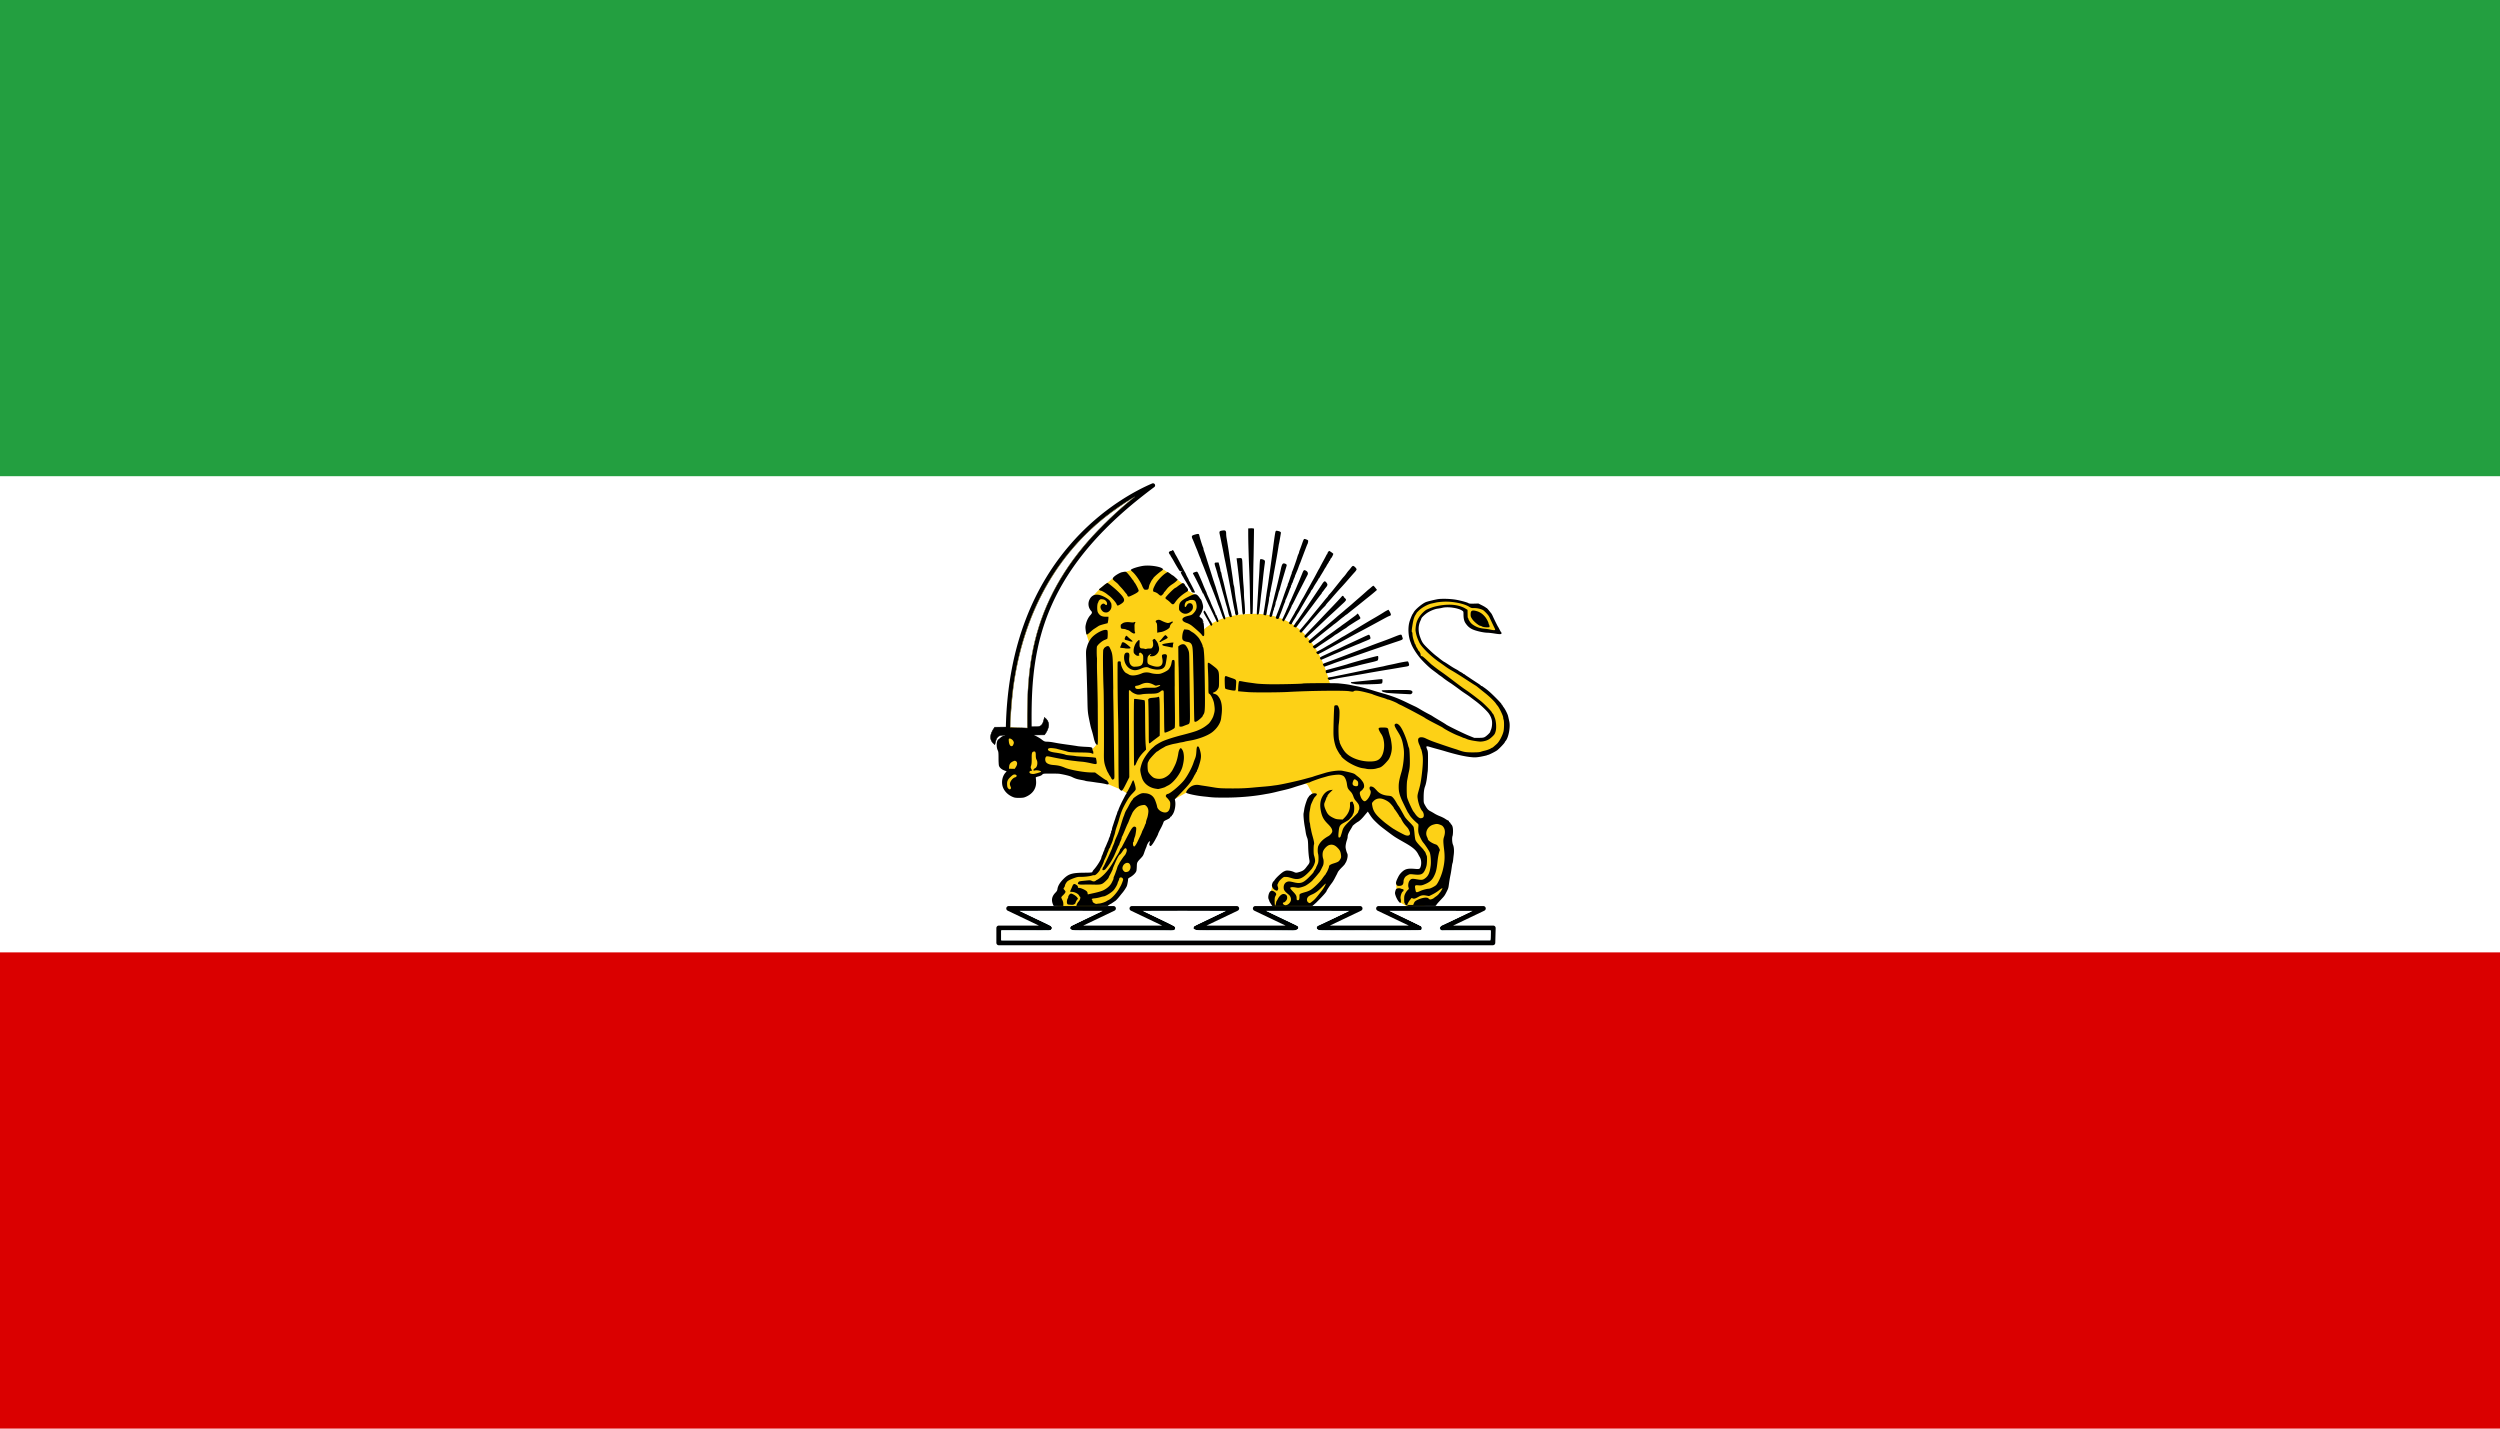 <svg xmlns="http://www.w3.org/2000/svg" width="7068.017" height="4038.867" viewBox="0 0 6626.266 3786.438"><path fill="#da0000" d="M0 0h6626.266v3786.438H0z"/><path fill="#fff" d="M0 0h6626.266v2524.292H0z"/><path fill="#239f40" d="M0 0h6626.266v1262.146H0z"/><path fill="#fdd116" d="M3547.085 2006.903c0 172.108-57.668 38.544-239.941 38.544s-179.542 54.098-179.542-118.01c0-172.109 15.172-300.59 197.444-300.59 182.273 0 222.04 207.947 222.04 380.056z"/><path fill="#fdd116" fill-rule="evenodd" d="m2895.966 1580.823 19.087-20.387 38.172-30.365 30.799-14.748 16.917-5.206 81.551-1.301 14.749 9.543 23.858 18.219 14.748 11.278 11.712 17.351 22.99 13.014 13.882 35.57-9.977 22.99 9.977 21.69 5.205 26.46 2.169 68.537 13.881 5.206 22.557 19.954 22.556 15.616 24.292 8.675 19.52 4.338 56.392 13.881h197.37l51.62 3.47 81.985 23.425 62.898 30.798 71.574 32.967 51.62 35.57 39.474 13.014 34.702-2.17 18.653-26.46-.434-29.93-19.954-25.16-44.246-33.835-59.861-43.378-45.981-36.438-23.858-21.689-19.954-37.739-9.11-38.606 7.809-23.858 9.543-24.726 36.437-19.086 37.74-6.073 41.208 4.772 27.762 9.977 35.137 5.205 18.652 19.954 17.352 40.775-11.279 3.47-42.51-7.807-26.46-16.484-6.508-36.004-43.811-8.242-33.835 3.904-31.233 15.616-15.616 25.16 2.17 39.908 26.894 36.437 46.414 34.269 43.812 29.93 48.583 28.63 37.306 31.666 22.123 32.1 10.844 43.378-9.543 29.064-27.328 28.195-31.666 13.448-43.378 2.602-46.415-14.748-39.04-15.616-27.329-7.375 6.941 46.849-10.845 101.504 12.146 41.21 46.849 24.725 16.917 44.246-4.338 44.245-5.205 57.26-7.808 44.245-22.123 23.424-30.798 9.977-43.379 1.302-20.821-11.712-7.374-34.27-1.302-15.615 33.401-36.872 33.835 4.772 4.772-30.365-5.64-20.821-32.533-32.534-59.861-30.798-43.379-43.812-6.506-11.278-22.123 22.556-27.328 32.968-13.448 37.739 3.037 34.702-13.881 26.46-26.895 48.584-47.282 58.127-99.77 5.205-10.844-27.762 2.603-13.88 5.639-22.991 31.666-28.196 28.63 8.676 20.387-8.676 21.69-19.954-.868-33.835-3.037-37.305-8.241-56.392 12.58-52.053 3.47-6.94-19.955-34.703-180.019 32.533-98.034-3.47-36.438-.434-36.004 19.954-9.11 35.57-29.062 22.123-32.968 49.017-34.702 72.008-19.52 30.365-19.954 45.547-59.862 34.268-101.071-1.735-2.603-25.159 13.881-33.401 25.16-26.46 40.775-4.772 22.123-3.037 33.4-69.405 26.462-76.345 27.328-64.2-18.653-11.278-35.163-14.953-96.006-28.219-64.72-8.588-52.144 23.618-14.11 30.98-34.66 6.441-11.656-15.95 5.828-34.967 4.907-12.883-15.95-43.555 5.522-33.127 18.403-19.63 48.464 3.68 29.446 34.354 31.9-4.908 95.086 11.656 6.134 1.84 15.337-17.177-18.404-220.845-2.454-45.396-8.588-28.219 19.63-48.463 2.454-28.833z"/><path d="M3315.972 1400.222c-.755.01-1.518.038-2.246.084l-5.296.336v15.03c0 18.85 1.373 67.467 2.677 95.009.546 11.514 1.313 38.326 1.704 59.582.697 37.776 1.117 54.936 1.388 56.7.074.483 1.463.724 3.086.537 3.518-.404 3.074 7.517 3.99-71.193.356-30.704.855-62.347 1.108-70.318.252-7.97.675-30.317.938-49.657l.478-35.162-2.389-.6c-.985-.248-3.177-.377-5.44-.348zm-71.43 5.54c-.273-.01-.558-.01-.857 0-.683.024-1.433.096-2.258.212-9.49 1.337-10.253 2.269-8.505 10.404 1.422 6.612 3.09 14.685 4.07 19.691a1336.22 1336.22 0 0 0 2.521 12.346c.924 4.428 2.68 13.366 3.903 19.86 1.223 6.496 2.665 13.742 3.204 16.104.54 2.362 1.528 7.193 2.196 10.735.668 3.543 2.117 10.79 3.22 16.104 1.772 8.527 3.796 18.927 7.63 39.184a2577.52 2577.52 0 0 1 5.342 28.986c3.605 20.067 6.426 34.627 7.512 38.772.559 2.135 1.018 4.92 1.018 6.188 0 1.268.6 3.264 1.332 4.437 1.566 2.508 2.894 2.667 5.62.675 1.803-1.32 1.88-2.062.808-7.784-.652-3.478-1.738-9.947-2.412-14.375-.675-4.429-1.455-9.018-1.733-10.199-1.267-5.372-3.948-24.055-5.237-36.5-.367-3.544-1.085-7.408-1.595-8.59-.511-1.18-1.183-4.562-1.495-7.514-.57-5.4-1.694-13.56-3.918-28.45-2.513-16.816-3.154-21.135-4.14-27.912a8805.659 8805.659 0 0 0-4.367-29.522c-1.303-8.722-4.064-25.514-5.394-32.81-.599-3.282-1.087-8.44-1.087-11.463 0-6.09-1.279-8.443-5.378-8.58zm139.31 1.012a5.242 5.242 0 0 0-.55.007c-1.133.076-1.695.576-2.275 1.66-.976 1.823-2.872 14.116-6.582 42.658a4153.252 4153.252 0 0 1-4.334 32.206 8230.366 8230.366 0 0 0-2.137 15.567 2209.61 2209.61 0 0 1-2.033 14.493c-2.107 14.613-3.243 22.636-4.333 30.596-.606 4.429-1.805 12.158-2.664 17.177-.859 5.019-2.069 12.99-2.689 17.714-1.83 13.94-4.588 32.126-7.109 46.869-.555 3.249-.328 4.013 1.314 4.436 6.027 1.553 5.69 2.072 7.879-12.12.683-4.429 2.095-11.917 3.138-16.64 1.043-4.724 1.997-10.72 2.12-13.323.125-2.603.603-5.502 1.065-6.441.463-.94.943-3.599 1.067-5.91.124-2.31.486-4.623.804-5.138.318-.514 1.01-3.696 1.54-7.07.529-3.374 1.954-10.724 3.167-16.333 1.212-5.61 2.644-13.097 3.182-16.64a468.381 468.381 0 0 1 2.07-12.346c.6-3.248 1.577-8.562 2.167-11.81.59-3.247 1.603-8.802 2.25-12.345 2.122-11.632 3.276-18.164 4.268-24.155.538-3.247 1.5-9.045 2.14-12.883.638-3.838 1.4-8.669 1.692-10.735.291-2.067.793-4.611 1.115-5.653.47-1.52 2.959-15.718 4.928-28.119.38-2.385-2.762-4.286-8.967-5.43-.914-.168-1.64-.27-2.233-.291zm-208.383 8.434c-1.519-.048-3.764.42-7.14 1.346-8.328 2.283-9.907 3.59-9.07 7.511.402 1.878 1.082 3.899 1.512 4.49.43.59 2.589 5.662 4.798 11.271 2.209 5.61 4.748 11.89 5.644 13.957 1.785 4.117 2.144 5.036 5.673 14.493 1.322 3.542 3.32 8.489 4.439 10.992 1.118 2.503 2.034 5.044 2.034 5.648 0 .603.908 3.145 2.018 5.648 1.11 2.503 5.017 12.28 8.681 21.727 3.664 9.447 7.07 18.143 7.567 19.324.498 1.181 1.919 5.046 3.157 8.589 1.238 3.542 2.786 7.649 3.44 9.125 1.163 2.623 2.494 5.878 4.17 10.199.458 1.18 3.576 9.138 6.928 17.683s6.802 17.724 7.666 20.398c.864 2.673 2.016 5.827 2.56 7.008 1.441 3.13 6.155 15.95 9.278 25.228 1.49 4.429 3.463 8.897 4.384 9.93 3.85 4.318 5.777.965 3.503-6.097-4.315-13.396-7.423-23.332-8.587-27.45-.75-2.658-2.559-8.214-4.016-12.347-1.457-4.133-3.027-8.964-3.489-10.735-.461-1.772-2.032-6.844-3.49-11.273-1.459-4.428-3.263-10.225-4.01-12.882-.746-2.657-1.753-5.797-2.237-6.978-.484-1.181-1.463-4.08-2.174-6.442-.711-2.361-1.678-5.26-2.147-6.44-.47-1.182-1.34-3.839-1.934-5.905-.595-2.067-4.01-12.937-7.589-24.155-3.579-11.22-8.012-25.229-9.85-31.133-1.838-5.905-4.252-13.096-5.364-15.98-1.113-2.883-2.023-6.15-2.023-7.26 0-1.11-.46-2.858-1.023-3.883-1.725-3.142-8.685-25.454-10.21-32.728-.397-1.9-1.147-2.816-3.1-2.879zm282.111 13.29c-1.977.101-2.92 2.567-6.904 14.012-1.85 5.314-4.298 12.02-5.44 14.904-1.142 2.884-2.077 5.83-2.077 6.546 0 .716-.79 2.88-1.753 4.812-.963 1.931-2.13 5.026-2.593 6.876-.715 2.856-4.864 15.333-7.545 22.687-.43 1.18-1.834 5.046-3.12 8.588-1.286 3.543-2.781 7.28-3.325 8.305-.543 1.026-.988 2.603-.988 3.505 0 .901-.462 2.477-1.026 3.502-.564 1.025-2.566 6.696-4.45 12.6-1.885 5.905-3.84 11.195-4.343 11.756-.505.561-.916 1.895-.916 2.966 0 1.07-.45 2.786-.997 3.811-.547 1.025-1.335 2.832-1.752 4.012a2422.67 2422.67 0 0 1-3.882 10.736 930.815 930.815 0 0 0-6.188 17.714c-1.687 5.018-3.887 11.299-4.89 13.956a1145.144 1145.144 0 0 0-3.972 10.735c-1.181 3.248-2.534 6.871-3.008 8.052-7.526 18.79-7.655 19.252-5.735 20.656 3.973 2.904 7.082 1.233 8.483-4.56.428-1.767 1.635-5.146 2.682-7.508 1.048-2.361 3.455-8.642 5.348-13.956 3.91-10.971 5.17-14.24 6.52-16.895.522-1.025.95-2.74.95-3.81 0-1.072.41-2.406.914-2.967.987-1.101 7.931-18.35 10.562-26.238.889-2.662 2.051-5.3 2.584-5.86.532-.562.97-2.105.97-3.428s.482-2.703 1.073-3.068c.59-.365 1.073-1.601 1.073-2.747 0-1.147.378-2.084.84-2.084.46 0 1.494-2.224 2.297-4.943.803-2.719 2.358-6.802 3.456-9.073 1.097-2.272 1.996-4.644 1.996-5.27 0-.628.426-1.98.948-3.005.521-1.025 1.439-3.072 2.038-4.548a329.475 329.475 0 0 1 2.73-6.441c.904-2.067 2.46-6.173 3.458-9.125.998-2.952 2.668-7.3 3.708-9.662 1.041-2.362 2.483-5.985 3.203-8.052.72-2.066 1.696-4.723 2.17-5.904.475-1.181 2.406-6.254 4.29-11.273 1.883-5.019 3.814-10.091 4.29-11.272.477-1.18 1.96-5.046 3.295-8.588 1.335-3.543 2.765-6.925 3.177-7.515.412-.59 1.026-2.888 1.367-5.106.552-3.593.304-4.193-2.266-5.487-1.588-.8-4.138-1.751-5.668-2.117-.617-.148-1.128-.251-1.584-.228zm-349.441 29.582c-.567-.025-1.081.33-1.539 1.07-.365.59-1.494 1.074-2.51 1.074-1.014 0-2.89.732-4.167 1.627-2.015 1.41-2.176 2.055-1.208 4.831.614 1.762 1.552 3.204 2.085 3.204.532 0 .97.491.97 1.094 0 .602 1.315 3.138 2.923 5.636 3.089 4.795 3.35 5.24 8.818 15.071 1.908 3.43 5.758 9.952 8.555 14.493 4.629 7.514 5.37 8.233 8.23 7.975 3.024-.273 3.062-.221 1.015 1.374-2.11 1.643-2.107 1.7.51 6.724 1.45 2.787 2.893 5.31 3.203 5.605.311.295 1.274 1.986 2.14 3.757.867 1.772 2.844 5.153 4.392 7.515 1.548 2.362 4.38 7.173 6.292 10.692 1.914 3.52 4.406 7.7 5.54 9.291 1.132 1.591 2.059 3.421 2.059 4.068 0 .647.483 1.178 1.074 1.178.59 0 1.073.941 1.073 2.093 0 1.152.846 2.585 1.879 3.187 2.348 1.368 7.783 1.495 7.783.183 0-1.45-14.336-29.56-15.288-29.977-.449-.197-.815-1.02-.815-1.83s-1.353-3.79-3.006-6.621c-1.653-2.83-3.666-6.837-4.474-8.904-.808-2.067-1.849-4.263-2.313-4.881-.464-.618-2.975-5.208-5.58-10.2-14.018-26.865-17.256-32.931-18.889-35.376-.985-1.476-2.94-5.22-4.346-8.32-1.668-3.682-3.161-5.577-4.406-5.633zm415.116 2.144c-1.33 0-4.947 4.857-4.947 6.643 0 1.07-.366 1.945-.812 1.945-.446 0-1.428 1.391-2.18 3.092-.753 1.7-4.141 8.101-7.529 14.224-3.387 6.123-7.358 13.549-8.823 16.501-1.465 2.953-2.908 5.61-3.207 5.905-.3.295-2.044 3.435-3.877 6.978-4.14 8.002-8.969 16.913-12.22 22.545a453.31 453.31 0 0 0-5.368 9.661 490.052 490.052 0 0 1-5.354 9.662 467.877 467.877 0 0 0-5.346 9.662c-5.18 9.657-9.99 18.228-10.855 19.348-.819 1.06-1.802 2.856-11.757 21.447-2.529 4.724-5.488 9.87-6.577 11.437-1.088 1.567-1.98 3.117-1.98 3.442 0 .326-1.517 3.151-3.37 6.277-3.615 6.095-6.1 10.407-10.344 17.955l-2.677 4.76 2.343 1.896c2.605 2.11 4.893 1.716 5.935-1.021.9-2.364 3.498-6.821 8.412-14.44 2.198-3.406 3.996-6.458 3.996-6.783 0-.325 1.372-2.611 3.05-5.08 1.677-2.467 4.505-7.143 6.283-10.39a439.138 439.138 0 0 1 6.762-11.81c1.94-3.247 4.355-7.354 5.364-9.125 4.526-7.937 13.41-22.595 13.988-23.082.352-.295 1.267-2.09 2.035-3.99.768-1.9 2.059-4.003 2.868-4.675.81-.672 2.142-2.501 2.96-4.063 2.959-5.654 4.565-8.34 9.57-16.023 2.8-4.299 5.092-8.284 5.092-8.856 0-.573.362-1.045.805-1.049.443-.004 1.33-1.091 1.971-2.415.642-1.324 3.661-6.429 6.71-11.343 3.048-4.915 5.544-9.176 5.544-9.47 0-.292 1.449-2.638 3.22-5.213 1.772-2.574 3.22-4.99 3.22-5.367 0-.378 1.45-2.794 3.222-5.368 1.771-2.575 3.22-5.2 3.22-5.83 0-.633.392-1.148.873-1.148.48 0 1.537-1.691 2.348-3.758.81-2.066 1.771-3.757 2.135-3.757 1.168 0 6.54-10.8 5.893-11.846-.694-1.123-9.7-7.478-10.596-7.478zm-235.625 18.918c-1.19-.01-2.665.124-4.499.25l-5.569.38.777 6.061c2.817 21.994 5.536 45.313 8.09 69.4.626 5.905 1.647 15.325 2.27 20.935 1.792 16.144 3.065 29.815 3.747 40.258.347 5.314 1.124 10.266 1.728 11.004 1.325 1.62 1.506 1.632 4.076.256 1.865-.998 1.985-2.133 1.49-14.224-.297-7.227-.998-17.246-1.559-22.265-.56-5.018-1.023-13.268-1.023-18.332s-.47-14.243-1.04-20.398c-1.18-12.719-1.803-24.217-2.84-52.346-.67-18.15-.492-20.933-5.648-20.98zm54.058 2.784c-1.312.066-1.567.763-1.987 2.65-.371 1.662-.927 9.787-1.235 18.053-.308 8.267-1.017 21.069-1.577 28.45-.56 7.38-1.528 22.598-2.152 33.816a4251.487 4251.487 0 0 1-2.545 41.332c-.776 11.514-1.22 21.297-.984 21.74.235.442 1.329.805 2.429.805 3.271 0 3.686-2.182 7.552-39.722.638-6.2 1.593-14.412 2.122-18.25.963-7 2.386-19.621 4.36-38.648 1.403-13.538 2.965-26.575 4.412-36.865 1.088-7.729 1.019-8.574-.838-10.365-1.112-1.072-4.013-2.27-6.447-2.66-1.05-.169-1.854-.288-2.479-.327a5.694 5.694 0 0 0-.63-.009zm-111.872 8.894-4.484.096c-7.097.151-7.255.933-2.952 14.573 2.111 6.693 4.405 14.585 5.097 17.538.693 2.952 1.69 6.334 2.22 7.515.529 1.18 1.628 4.562 2.444 7.515.815 2.952 3.213 11.648 5.327 19.323 2.114 7.676 4.76 17.097 5.881 20.935 1.121 3.838 3.106 11.084 4.41 16.103 1.304 5.019 2.742 10.091 3.196 11.272.996 2.594 3.075 10.65 4.931 19.106.752 3.423 2.168 7.446 3.147 8.94 1.102 1.683 2.4 2.482 3.4 2.098.89-.342 1.82-.62 2.067-.62 1.027 0 .314-5.077-1.72-12.231-3.16-11.12-3.803-13.546-8.111-30.712-4.18-16.65-4.425-17.675-7.998-33.28-3.303-14.426-3.966-17.157-5.34-22.008-1.76-6.216-3.17-12.301-3.925-16.935-.362-2.229-1.078-4.311-1.588-4.627-.511-.315-.95-1.873-.978-3.462-.028-1.589-1.17-6.995-2.538-12.014l-2.486-9.125zm173.265 2.458c-3.748-.186-5.647 3.567-8.047 14.719-3.59 16.681-10.938 47.87-14.163 60.119-1.088 4.133-2.946 11.621-4.131 16.64a1188.19 1188.19 0 0 1-3.927 16.103 926.638 926.638 0 0 0-2.667 10.736c-.49 2.066-1.694 6.414-2.676 9.662-2.66 8.806-2.985 10.54-2.3 12.327.853 2.22 4.686 2.059 5.9-.25.544-1.033 1.604-4.777 2.355-8.32.752-3.542 1.773-6.9 2.27-7.46.497-.562.904-1.897.904-2.968s.423-2.786.941-3.811c1.586-3.14 3.353-9.402 3.353-11.885 0-1.295.445-3.193.99-4.219 1.037-1.95 4.346-13.097 6.607-22.26.729-2.953 1.658-5.852 2.065-6.442.407-.59 1.35-3.49 2.094-6.441 1.537-6.098 3.786-13.927 9.095-31.67 2.031-6.79 4.478-15.003 5.438-18.25.96-3.248 2.198-7.34 2.753-9.092 1.191-3.77-.073-5.478-5.128-6.928a7.679 7.679 0 0 0-1.726-.31zm-361.628 5.778c-2.707 0-5.348.102-7.854.322-12.744 1.119-34.241 7.644-36.333 11.03-.314.507 1.74 2.914 4.566 5.347 8.308 7.157 21.154 25.989 25.83 37.868.814 2.067 2.41 5.105 3.545 6.753 1.798 2.611 2.681 2.964 6.862 2.748 5.266-.273 6.074-1.135 7.27-7.755.413-2.287 1.127-4.944 1.584-5.904 4.444-9.344 5.942-12.055 7.707-13.95 1.128-1.21 2.05-2.5 2.05-2.867 0-1.527 13.468-13.63 20.666-18.57 2.805-1.926 5.1-4.146 5.1-4.935 0-5.046-22.052-10.085-40.993-10.087zm545.13.89c-1.773 0-3.245 1.342-7.082 6.456-1.476 1.967-3.67 4.58-4.872 5.807-1.202 1.226-3.832 4.625-5.844 7.555-2.012 2.93-5.03 6.762-6.706 8.516-1.676 1.755-4.118 4.578-5.427 6.274-2.017 2.614-10.559 13.308-25.86 32.38-1.848 2.302-4.929 5.846-6.848 7.875-1.919 2.029-3.5 4.011-3.514 4.403-.014.392-1.584 2.462-3.489 4.601-1.905 2.14-4.43 5.105-5.611 6.59-1.18 1.484-7.22 8.881-13.42 16.438-24.549 29.924-27.49 33.533-30.596 37.553-1.771 2.292-3.945 4.922-4.83 5.844-.886.922-3.784 4.32-6.439 7.55-2.654 3.23-6.157 7.324-7.785 9.095-4.044 4.401-4.743 7.02-2.343 8.775 1.071.783 2.285 1.424 2.699 1.424.414 0 4.305-4.227 8.649-9.394 4.343-5.166 8.14-9.635 8.437-9.93.297-.296 3.68-4.157 7.517-8.58 3.837-4.424 8.51-9.738 10.383-11.81a407.712 407.712 0 0 0 5.707-6.45c8.507-9.92 15.196-17.265 19.605-21.53 2.805-2.714 5.1-5.264 5.1-5.667 0-.74 3.398-4.856 8.887-10.767 1.64-1.767 4.858-5.421 7.152-8.12 7.057-8.305 18.654-21.388 24.378-27.502 5.725-6.114 13.824-15.256 26.143-29.508 3.248-3.757 7.944-9.03 10.437-11.718 2.493-2.689 4.546-5.897 4.563-7.131.033-2.465-6.504-9.03-8.991-9.03zm-129.275 11.223c-1.89.103-3.058 2.158-5.448 8.1-1.306 3.248-2.896 7.113-3.534 8.589-.638 1.476-1.53 3.65-1.981 4.83-.84 2.2-2.592 6.377-5.853 13.957a648.9 648.9 0 0 0-2.954 6.978l-1.992 4.831c-.488 1.18-2.52 5.77-4.518 10.199-1.997 4.428-5.468 12.4-7.713 17.713-2.244 5.314-4.494 10.121-5 10.682-.506.561-.921 1.659-.921 2.44 0 .78-1.932 5.561-4.294 10.626-2.362 5.064-4.294 9.411-4.294 9.66 0 .56-8.256 18.492-9.703 21.075-.722 1.291-.632 2.55.289 4.026.737 1.181 2.071 2.115 2.962 2.077 1.5-.065 21.481-38.71 21.481-41.548 0-.63.363-1.307.806-1.503.442-.197 3.864-6.638 7.603-14.314 3.74-7.676 7.322-14.922 7.961-16.103 1.32-2.437 20.597-40.172 25.633-50.175 2.215-4.4-.53-9.46-6.329-11.665-.862-.328-1.57-.51-2.2-.475zm-285.149 4.086a2.662 2.662 0 0 0-.406.002 7.044 7.044 0 0 0-1.048.184c-4.66 1.089-8.817 2.94-8.817 3.926 0 .5 1.049 2.736 2.33 4.968 4.15 7.23 23.436 46.292 23.436 47.47 0 .628.483 1.142 1.073 1.142s1.074.434 1.074.966 6.455 14.18 14.347 30.328c7.891 16.148 15.668 32.26 17.279 35.803 1.611 3.543 3.44 7.06 4.063 7.819.623.757 1.665 1.203 2.315.99 2.2-.724 1.856-4.884-.903-10.916-1.512-3.305-2.748-6.477-2.748-7.05 0-.573-.483-1.042-1.073-1.042s-1.074-.777-1.074-1.726-1.483-4.934-3.296-8.857c-1.812-3.922-3.696-8.096-4.187-9.277-.49-1.181-1.907-4.437-3.146-7.235-1.24-2.798-2.253-5.32-2.253-5.604 0-.285-1.153-3.068-2.562-6.185l-5.367-11.873c-1.544-3.413-2.807-6.6-2.807-7.082 0-.482-.679-2.28-1.508-3.994-2.618-5.414-5.817-12.752-8.182-18.77-1.258-3.2-3.024-7.509-3.925-9.575l-3.51-8.052c-5.867-13.463-7.132-16.207-9.105-16.36zm-190.153.1c-1.847-.017-4.367.518-8.526 1.341-4.484.887-15.463 7.108-20.2 11.447-5.68 5.202-5.225 7.27 3.025 13.753 3.84 3.017 7.342 6.128 7.783 6.913.441.785 3.466 4.242 6.721 7.682 3.255 3.441 7.186 7.948 8.736 10.015 1.55 2.066 4.08 5.206 5.621 6.978 1.542 1.771 2.804 3.728 2.805 4.348 0 .62.581 1.707 1.29 2.415 1.938 1.938 2.858 1.695 13.819-3.626 10.833-5.26 14.952-8.346 14.952-11.202 0-2.41-8.073-18.354-10.745-21.221-1.176-1.263-2.137-2.707-2.137-3.211s-.87-1.853-1.933-2.998c-1.062-1.144-3.182-3.924-4.71-6.178-1.528-2.253-5.31-6.984-8.402-10.512-3.81-4.345-5.02-5.913-8.099-5.943zm112.958.695-3.689 2.178c-10.048 5.929-24.192 21.103-29.489 31.638-4.745 9.437-5.287 10.869-5.466 14.457-.166 3.306.125 3.61 4.807 4.997 2.742.813 6.55 2.938 8.461 4.724 1.912 1.786 4.23 3.669 5.15 4.184.92.515 2.426.657 3.348.317 1.837-.68 6.505-5.656 6.505-6.94 0-.443.847-1.666 1.88-2.72 1.034-1.052 3.328-3.818 5.1-6.145 4.63-6.083 9.159-10.17 16.324-14.73 3.46-2.2 7.952-5.716 9.983-7.811l3.692-3.812-6.364-5.874c-3.5-3.232-6.95-5.876-7.665-5.876-.714 0-1.46-.374-1.657-.83-.197-.457-2.735-2.388-5.64-4.293l-5.28-3.464zm416.33 24.69c-1.338 0-4.419 3.078-6.31 6.302-.642 1.097-9.43 14.259-19.525 29.248a32426.118 32426.118 0 0 0-21.952 32.621c-1.978 2.952-3.863 5.61-4.189 5.905-.326.295-1.075 1.313-1.666 2.262-2.861 4.602-19.22 28.4-19.845 28.87-1.191.897-9.897 14.101-9.506 14.418.2.163 1.332.835 2.512 1.495 3.657 2.042 4.692 1.468 9.396-5.209 4.156-5.9 14.976-20.445 17.145-23.05.492-.59 3.568-4.696 6.835-9.124 3.268-4.429 6.516-8.777 7.22-9.662.704-.886 5.045-6.683 9.645-12.883 11.817-15.924 19.32-25.778 20.882-27.421.738-.776 1.342-1.839 1.342-2.36 0-.521.858-1.885 1.908-3.03 1.049-1.144 3.07-3.77 4.493-5.837 1.423-2.067 3.947-5.346 5.608-7.285 1.671-1.951 3.021-4.802 3.021-6.383 0-2.915-4.71-8.877-7.013-8.877zm-576.192 4.295c-.805 0-7.708 4.727-9.395 6.434-.854.863-10.99 9.056-12.194 9.855-1.467.975 1.173 4.106 3.468 4.111 2.54.007 11.221 4.615 16.499 8.758 2.511 1.972 5.533 4.31 6.716 5.195 6.291 4.71 16.886 16.492 18.757 20.857 1.157 2.7 2.623 4.909 3.258 4.909 2.084 0 9.524-4.244 13.386-7.634 7.18-6.304 4.647-12.93-10.801-28.268-9.404-9.337-27.65-24.217-29.694-24.217zm200.045.44c-1.055.035-2.324.772-4.955 2.408-2.704 1.68-6.87 4.626-9.256 6.545-2.387 1.92-4.714 3.49-5.172 3.49-2.89 0-26.877 24.147-26.877 27.058 0 1.06 1.969 3.143 4.457 4.713 2.451 1.548 6.437 4.913 8.857 7.478 5.907 6.263 8.02 6.119 12.703-.87 6.894-10.291 17.27-19.635 31.15-28.052 4.343-2.634 3.924-6.63-1.312-12.515-2.345-2.636-4.277-5.385-4.294-6.11-.017-.724-1.225-2.098-2.684-3.054-1.105-.724-1.797-1.12-2.617-1.092zm504.98 7.074c-.657 0-2.852 1.486-4.877 3.302-2.025 1.815-5.03 4.352-6.678 5.636-1.648 1.284-4.823 4.026-7.055 6.092-3.314 3.068-12.693 11.363-18.816 16.64-7.53 6.492-17.407 15.104-17.833 15.552-.675.71-13.545 11.632-17.094 14.508a103.446 103.446 0 0 0-4.92 4.294c-1.249 1.18-5.623 4.871-9.72 8.2-4.099 3.33-8.421 6.954-9.607 8.053-2.21 2.046-16.346 14.17-35.418 30.373a49825.576 49825.576 0 0 0-18.354 15.6 4404.729 4404.729 0 0 1-13.282 11.252c-9.42 7.934-9.254 7.622-6.176 11.601 1.52 1.966 3.072 1.658 6.68-1.323a604.231 604.231 0 0 1 4.293-3.523c.59-.474 4.23-3.504 8.089-6.732 3.858-3.227 8.93-7.4 11.272-9.272 15.803-12.634 24.433-19.494 27.455-21.824 1.915-1.476 4-3.182 4.635-3.792.634-.61 2.844-2.268 4.911-3.684 2.067-1.416 7.188-5.506 11.381-9.09 4.194-3.583 8.713-7.24 10.041-8.125 1.329-.886 3.936-2.932 5.794-4.546 1.859-1.615 3.708-2.943 4.108-2.952.401-.01 1.367-.635 2.147-1.39.78-.753 7.7-6.35 15.376-12.44 15.591-12.366 18.944-15.05 27.21-21.776 3.159-2.568 7.748-6.256 10.2-8.194 8.582-6.785 16.993-13.687 21.387-17.55l4.432-3.897-4.192-5.497c-2.306-3.023-4.73-5.496-5.388-5.496zm-472.83 22.52c-3.718.14-8.828 2.268-17.531 6.701-20.051 10.214-24.48 15.159-24.754 27.633-.15 6.87.074 7.657 3.06 10.8 8.238 8.675 18.751 8.799 28.006.33 4.43-4.055 5.81-6.893 5.81-11.944 0-5.752-3.309-9.877-7.924-9.877-4.207 0-6.292 1.493-8.996 6.442-2.913 5.332-5.141 4.958-4.883-.819.228-5.096 3.733-10.972 6.577-11.026.993-.019 2.744-.743 3.89-1.61 1.267-.958 4.486-1.575 8.208-1.575 7.826 0 10.548 2.515 12.319 11.385 1.884 9.432-.194 15.93-7.63 23.86-3.904 4.164-5.312 4.872-13.428 6.76-10.818 2.515-16.027 5.636-16.038 9.606-.01 3.877 3.677 6.873 11.802 9.593 3.838 1.285 9.556 4.345 12.707 6.799 9.319 7.259 25.09 21.472 26.367 23.76.65 1.168 1.907 2.698 2.791 3.4 1.221.971 1.968.98 3.107.034 1.217-1.01 1.368-4.078.798-16.283-.796-17.063-1.26-19.565-3.744-20.224-1.55-.412-1.535-.485.111-.594 2.05-.136 2.514-1.752.805-2.808-.59-.365-1.073-1.571-1.073-2.679 0-1.126-1.885-3.346-4.273-5.036-4.9-3.466-5.01-3.828-2.36-7.687 2.832-4.125 5.732-10.72 7.154-16.268.941-3.673.933-6.247-.033-10.736-1.425-6.622-4.637-15.03-5.742-15.03-.4 0-1.611-1.5-2.694-3.332-1.083-1.833-3.433-4.732-5.222-6.442-2.246-2.147-4.296-3.241-7.188-3.133zm-259.83 1.087c-9.003-.09-15.906 4.59-20.01 13.73-4.537 10.1-2.598 21.705 4.973 29.764 2.804 2.985 2.222 5.859-2.132 10.517-5.217 5.583-9.569 13.984-11.735 22.656-1.863 7.455-1.98 9.604-.962 17.713.638 5.076 1.63 9.824 2.203 10.551 1.247 1.58 2.145 1.034 10.595-6.44 6.708-5.933 6.453-5.735 12.763-9.81a529.622 529.622 0 0 0 7.604-5.001c2.919-1.978 6.705-3.292 18.143-6.295l6.96-1.827.967-4.762c.533-2.62 1.025-6.452 1.092-8.518l.125-3.758h-6.979c-10.813 0-16.778-3.307-21.164-11.735-2.335-4.487-2.295-20.463.062-24.766.97-1.77 1.771-3.74 1.771-4.376 0-.635 1.179-2.254 2.61-3.6 2.288-2.149 3.27-2.354 8.098-1.69 4.214.58 6.231 1.541 8.663 4.136 5.478 5.844 3.44 14.915-2.105 9.37-2.89-2.89-5.716-2.822-9.256.223-3.866 3.326-3.874 9.064-.02 14.626 3.328 4.803 6.638 6.54 12.465 6.54 5.702 0 11.975-6.032 13.474-12.958 1.06-4.897-.167-13.88-1.897-13.88-.49 0-.892-.67-.892-1.489 0-4.38-15.6-14.476-27.376-17.717-2.835-.78-5.52-1.179-8.041-1.204zm651.463 3.242a3.773 3.773 0 0 0-.49.014c-.77.072-1.451.391-1.664.998-.346.99-19.934 21.953-34.222 36.628-3.864 3.969-13.043 13.598-20.398 21.4-7.354 7.8-20.494 21.498-29.199 30.44-8.705 8.94-15.826 16.7-15.835 17.243 0 .544.803 1.885 1.793 2.98.99 1.094 2.151 1.856 2.579 1.694 1.003-.38 22.881-20.891 52.414-49.14 3.395-3.248 10.701-10.012 16.236-15.03 5.535-5.02 13.712-12.544 18.17-16.721 4.458-4.177 10.641-9.92 13.741-12.762 3.1-2.841 5.637-6.096 5.637-7.235 0-1.138-1.45-3.29-3.221-4.78-1.772-1.49-3.22-3.39-3.22-4.224 0-.919-1.17-1.464-2.32-1.505zm268.48 7.765c-7.153-.02-13.507.344-17.632 1.116-9.84 1.842-25.323 5.657-30.06 7.409-9.422 3.484-28.792 19.634-32.755 27.308-.877 1.7-1.837 3.332-2.133 3.627-1.971 1.964-7.653 15.988-9.545 23.554-3.825 15.3-2.47 36.865 3.224 51.326.523 1.329 1.35 3.503 1.838 4.831 3.498 9.52 13.054 24.948 22.773 36.77 7.763 9.442 24.28 25.534 32.598 31.758 3.485 2.609 8.558 6.392 11.272 8.407 2.714 2.016 5.176 3.948 5.472 4.296.295.349 2.71 2.082 5.367 3.852 2.658 1.77 5.783 4.077 6.947 5.128 2.304 2.081 14.645 10.755 20.193 14.192 2.98 1.847 19.244 13.598 27.612 19.95 1.476 1.12 5.34 3.803 8.588 5.96 9.703 6.445 12.416 8.324 15.679 10.861 1.71 1.33 8.422 6.382 14.917 11.227 11.779 8.787 28.798 24.801 34.06 32.047 4.89 6.732 8.166 14.804 8.812 21.711.712 7.604-.669 17.588-3.105 22.471-.91 1.826-1.656 3.943-1.656 4.705 0 2.06-10.221 11.739-14.803 14.017-3.146 1.565-6.468 1.983-15.793 1.983h-11.809l-14.493-5.876c-13.99-5.671-56.827-26.686-60.119-29.493-.885-.755-7.166-4.665-13.956-8.689-13.295-7.88-21.363-12.826-23.091-14.156-.596-.458-5.669-3.192-11.273-6.075-5.604-2.884-14.377-7.815-19.497-10.959-5.12-3.144-11.641-6.756-14.493-8.026-2.85-1.271-12.43-5.83-21.288-10.132-23.268-11.303-38.646-17.143-64.95-24.66-6.79-1.94-15.486-4.505-19.324-5.7-23.812-7.413-40.619-11.709-57.972-14.818-1.476-.265-5.099-1.007-8.051-1.65-6.16-1.343-15.777-2.621-31.133-4.137-10.255-1.013-93.065-.689-94.778.37-1.54.952-60.964 2.29-86.653 1.951-14.796-.195-30.564-1.011-37.037-1.915-6.2-.866-14.896-2.052-19.324-2.636-4.429-.584-11.86-1.822-16.515-2.749-7.013-1.397-8.616-1.44-9.35-.253-1.048 1.696-1.995 9.465-2.338 19.164l-.246 6.978 8.588.745c4.724.41 12.695 1.075 17.714 1.48 16.32 1.314 81.481 1.033 107.892-.467 55.958-3.177 146.368-4.237 160.432-1.882 8.96 1.5 10.34 1.513 11.895.106 3.057-2.766 12.991-1.894 31.47 2.761 9.5 2.393 17.775 4.732 18.388 5.198 1.217.925 17.694 6.485 27.953 9.433 3.542 1.017 7.649 2.475 9.125 3.237s3.411 1.389 4.3 1.392c2.535.01 20.495 7.309 24.677 10.028 2.071 1.346 5.348 3.087 7.28 3.868 1.933.781 6.04 2.769 9.126 4.415a573.088 573.088 0 0 0 11.515 5.938c5.264 2.626 17.847 9.328 37.038 19.73 3.542 1.92 7.107 4.045 7.92 4.72 2.157 1.79 15.82 9.264 31.801 17.399 7.676 3.906 14.681 7.689 15.567 8.403 5.804 4.685 28.962 16.751 40.258 20.977 3.543 1.325 8.426 3.332 10.853 4.462 2.426 1.129 4.905 2.055 5.507 2.055.602 0 3.69 1.185 6.86 2.636 3.621 1.657 11.358 3.51 20.796 4.98 12.854 2.003 16.07 2.167 22.209 1.135 10.578-1.779 16.634-4.914 25.027-12.958 5.495-5.267 6.507-6.936 8.481-13.97 2.532-9.025 1.289-26.472-2.568-36.038a319.858 319.858 0 0 1-2.162-5.6c-.714-1.9-1.98-4.02-2.813-4.711-.833-.691-2.233-2.762-3.112-4.6-1.487-3.109-21.124-22.904-28.038-28.264a5196.259 5196.259 0 0 1-11.692-9.125c-10.862-8.497-23.948-18.044-31.77-23.18-3.322-2.18-13.95-9.984-23.618-17.34-22.91-17.433-31.285-23.622-40.74-30.103-3.015-2.067-9.182-6.632-13.705-10.147l-9.668-7.515c-.795-.618-6.51-5.957-12.7-11.861-6.458-6.16-11.97-10.585-12.933-10.383-2.044.427-3.479-1.632-3.5-5.018-.016-2.382-3.796-8.877-5.615-9.648-.464-.197-.844-.784-.844-1.305 0-.521-1.45-3.232-3.22-6.026-1.772-2.793-3.221-5.95-3.221-7.015 0-1.065-.405-1.937-.901-1.937s-1.517-2.053-2.27-4.563c-.752-2.509-1.731-5.528-2.175-6.71-1.658-4.407-3.243-12.512-3.243-16.59 0-2.32-.537-4.548-1.194-4.954-1.212-.75-.958-4.852 1.13-18.177 2.343-14.949 4.729-22.678 8.83-28.613 1.084-1.568 1.97-3.198 1.97-3.622 0-.424 3.175-3.808 7.055-7.52 7.67-7.338 23.227-15.822 32.502-17.725 2.747-.564 8.135-1.765 11.973-2.669 3.838-.904 13.017-1.923 20.398-2.266 23.524-1.093 53.616 4.86 67.375 13.327 5.536 3.406 6.874 3.774 13.141 3.615 9.395-.239 21.837 3.106 26.121 7.022 7.66 7.001 12.306 12.392 14.388 16.695 1.218 2.519 4.707 9.893 7.753 16.388 3.045 6.495 5.993 12.65 6.55 13.675 2.176 4.007 1.293 5.164-3.55 4.646-2.509-.268-6.603-.998-9.098-1.62-2.494-.623-8.775-1.564-13.956-2.092-12.588-1.282-19.397-3.38-28.167-8.679-5.368-3.243-8.355-5.98-11.196-10.259-2.13-3.21-3.874-6.487-3.874-7.283 0-.797-.363-1.81-.806-2.253-1.042-1.042-1.05-1.122-1.207-12.175l-.135-9.402-5.099-3.09c-19.456-11.793-48.159-13.738-81.858-5.545-6.235 1.516-21.069 7.384-23.79 9.412-12.223 9.108-21.568 21.97-24.787 34.114-1.575 5.941-2.812 17.414-2.258 20.949 1.761 11.234 4.205 18.72 10.162 31.133 5.772 12.028 31.146 36.88 52.853 51.769 3.634 2.493 10.432 7.324 15.108 10.735 4.676 3.412 11.104 7.653 14.285 9.424 9.473 5.275 25.54 15.248 43.237 26.834 9.152 5.992 18.573 12.052 20.935 13.468 4.919 2.948 4.79 2.855 11.4 8.253 6.527 5.33 7.587 6.183 17.049 13.703 10.713 8.514 23.934 21.322 27.615 26.753 1.637 2.414 3.25 4.63 3.587 4.925 4.255 3.74 16.034 27.765 16.034 32.703 0 1.422.497 3.891 1.104 5.489 1.756 4.618 1.46 24.805-.47 32.062-3.058 11.498-11.505 26.995-17.646 32.378a4232.44 4232.44 0 0 0-7.68 6.748c-2.066 1.82-4.135 3.317-4.599 3.326-.464.01-2.095.838-3.625 1.84-3.05 1.998-11.644 5.044-17.54 6.215-2.067.411-5.932 1.522-8.59 2.47-3.667 1.307-8.966 1.722-22.007 1.722-17.621 0-23.854-1.027-38.111-6.285-2.657-.98-6.522-2.268-8.589-2.862-8.78-2.524-52.292-17.319-61.385-20.872-5.444-2.127-12.687-5.275-16.095-6.995-6.998-3.532-14.042-4.107-17.828-1.456-3.519 2.465-3.201 9.376.836 18.19 1.771 3.868 3.22 7.648 3.22 8.4 0 .753.402 1.828.893 2.39 1.295 1.48 3.053 8.412 4.534 17.88 1.608 10.284.48 31.268-3.105 57.751-2.02 14.922-3.22 20.63-7.68 36.501-3.114 11.085-3.339 13.463-2.027 21.471 2.05 12.524 7.006 25.787 11.48 30.727 4.997 5.518 6.133 15.239 2.108 18.058-1.312.919-3.967 1.672-5.9 1.672-4.074 0-9.942-4.75-14.901-12.059-1.71-2.52-3.397-4.823-3.75-5.118-2.489-2.085-15.473-30.584-17.12-37.574-1.685-7.16-1.645-37.338.063-46.06a1389.95 1389.95 0 0 0 2.267-11.912c.6-3.248 1.503-7.595 2.007-9.662 2.376-9.755 3.022-18.01 2.684-34.354-.385-18.576-1.273-28.794-2.657-30.596-.454-.59-1.445-3.73-2.201-6.978-4.017-17.255-14.518-41.99-21.285-50.135-4.554-5.481-8.656-7.465-11.873-5.744-4.228 2.263-3.27 5.418 6.411 21.113 9.626 15.605 12.231 23.264 15.426 45.339 2.069 14.297-.764 43.691-5.861 60.818-5.693 19.13-7.486 28.444-7.486 38.863 0 12.518 1.64 19.945 7.533 34.139 2.15 5.18 16.445 34.405 17.064 34.89.378.295 2.365 3.357 4.417 6.804 3.268 5.492 11.399 14.083 20.788 21.966 2.885 2.421 2.928 2.63 2.206 10.908-.477 5.466-.27 10.458.589 14.171 1.646 7.117 8.882 21.824 12.857 26.131 4.027 4.363 15.454 21.776 16.907 25.765 2.476 6.8 3.731 24.23 2.474 34.354-2.344 18.881-5.981 27.466-14.298 33.745-6.694 5.054-9.129 5.328-24.22 2.724-11.032-1.904-13.673-1.306-17.625 3.99-3.212 4.304-4.42 12.704-2.597 18.05 1.224 3.588 1.123 3.896-2.244 6.852-1.939 1.702-4.838 5.809-6.441 9.125-2.494 5.157-2.916 7.396-2.916 15.463 0 5.188.483 9.777 1.074 10.198.59.422 1.725 1.6 2.523 2.617.348.444.16.783-2.156 1.04l9.905 3.511h71.54l2.945-2.644h-.64l2.269-2.952c1.246-1.624 5.508-6.345 9.47-10.492 9.547-9.99 10.27-10.975 15.173-20.656 4.974-9.82 5.129-10.313 6.518-20.68 1.22-9.1 2.622-17.367 4.27-25.2 1.044-4.955 2.148-11.924 3.827-24.154.365-2.657 1.071-5.797 1.57-6.978.499-1.181 1.195-5.046 1.548-8.589a526.783 526.783 0 0 1 1.557-13.42c1.362-10.378.606-20.595-1.952-26.378-2.467-5.577-3.078-18.473-1.12-23.625.609-1.6 1.133-7.066 1.165-12.148.06-9.485-1.56-15.549-4.892-18.314-.92-.764-1.672-1.937-1.672-2.609 0-.671-.966-1.824-2.147-2.561-1.181-.738-2.147-2.03-2.147-2.87 0-.841-1.076-1.871-2.39-2.288-1.315-.418-4.703-2.35-7.53-4.294-2.828-1.945-9.081-5.056-13.896-6.913-4.815-1.857-11.314-5.013-14.441-7.013-3.128-2.001-8.089-4.855-11.024-6.343-5.816-2.947-8.762-6.297-14.201-16.153-3.54-6.413-3.554-6.506-3.511-20.935.038-13.009 1.225-22.176 3.683-28.449 2.119-5.405 4.315-15.898 5.284-25.247.583-5.619 1.382-12.14 1.775-14.493.393-2.352.757-15.145.808-28.43.09-23.026-.025-24.449-2.442-30.394-3.405-8.376-2.436-9.231 7.089-6.262 4.024 1.255 12.873 3.763 19.663 5.573 6.79 1.81 15.244 4.174 18.787 5.253 33.338 10.16 59.416 15.86 76.759 16.78 6.846.362 12.386-.16 22.18-2.09 7.181-1.415 13.581-2.897 14.222-3.293.64-.396 2.104-.901 3.252-1.122 3.336-.643 20.809-9.605 24.268-12.448 6.925-5.693 19.815-19.463 19.815-21.17 0-.484.861-1.817 1.914-2.962 7.796-8.477 13.224-36.68 9.967-51.785-2.646-12.277-3.508-15.824-4.353-17.929-2.932-7.308-7.16-15.254-10.32-19.393-2.006-2.63-3.65-5.26-3.65-5.845 0-.586-.482-1.066-1.073-1.066-.59 0-1.073-.743-1.073-1.652 0-1.833-23.434-25.648-34.354-34.912-3.838-3.256-9.152-7.35-11.81-9.098-2.656-1.748-5.138-3.603-5.514-4.124-.377-.52-1.297-.567-2.045-.105-.785.484-1.092.407-.727-.185.35-.564-2.354-2.985-6.006-5.378-3.653-2.392-10.265-6.713-14.693-9.603-4.428-2.89-8.535-5.63-9.125-6.09-.59-.46-3.49-2.382-6.442-4.271-2.952-1.89-6.006-4.05-6.786-4.803-.78-.752-1.833-1.369-2.339-1.369s-1.588-.667-2.405-1.484c-.817-.817-3.63-2.573-6.25-3.902-2.62-1.328-5.006-2.772-5.3-3.205-.296-.434-2.953-2.077-5.905-3.652-7.15-3.815-11.1-6.24-22.307-13.695-5.183-3.447-9.726-6.268-10.098-6.268-.618 0-11.973-8.338-13.221-9.71-.296-.323-3.677-2.956-7.515-5.85-3.838-2.894-11.062-9.151-16.055-13.906-19.917-18.967-21.23-20.74-27.07-36.558-5.6-15.167-5.167-30.435 1.238-43.692 1.19-2.465 2.165-4.88 2.165-5.364 0-1.56 5.724-7.378 12.499-12.707 7.86-6.182 22.095-12.334 31-13.397 3.532-.422 8.837-1.37 11.79-2.109 14.372-3.594 41.314.058 52.29 7.087 3.97 2.543 3.98 2.569 4.025 10.186.067 11.093 1.704 18.105 5.526 23.66 5.088 7.394 9.43 11.408 16.412 15.172 8.553 4.61 30.846 9.868 42.05 9.915 2.916.013 10.616.875 17.111 1.918 15.36 2.465 19.176 2.426 19.683-.202.214-1.11-.09-2.317-.674-2.683-.585-.366-2.647-3.806-4.58-7.644-1.933-3.838-3.795-7.22-4.14-7.515-.718-.616-10.597-20.565-13.95-28.168-1.232-2.797-2.937-5.937-3.787-6.978-.85-1.04-3.776-4.67-6.502-8.065-2.725-3.395-5.376-6.173-5.892-6.173s-1.618-.678-2.448-1.508c-.83-.83-5.508-3.52-10.395-5.976l-8.885-4.467-12.02.33c-9.807.27-12.525 0-14.753-1.46-3.493-2.287-24.626-7.853-35.792-9.425-8.81-1.24-19.331-1.898-28.53-1.924zm-147.304 28.839-4.375 2.232c-2.407 1.228-5.6 3.06-7.094 4.07-3.747 2.533-18.496 11.426-26.627 16.054-7.817 4.45-33.392 19.678-38.891 23.157-2.067 1.308-10.174 6.19-18.016 10.85-7.841 4.66-16.054 9.56-18.25 10.89-2.196 1.329-5.442 3.142-7.213 4.029-1.772.887-5.395 3.045-8.052 4.796-2.657 1.75-7.005 4.435-9.662 5.966a985.829 985.829 0 0 0-11.809 6.966c-3.838 2.301-7.703 4.53-8.588 4.954-.886.424-5.234 2.954-9.662 5.623-4.429 2.669-10.95 6.342-14.493 8.162-9.713 4.99-9.343 4.606-7.38 7.6.946 1.446 2.535 2.629 3.528 2.629.994 0 15.31-7.471 31.814-16.602 16.505-9.13 34.116-18.837 39.135-21.571 5.019-2.734 14.198-7.738 20.397-11.118 6.2-3.38 16.828-9.061 23.619-12.625 6.79-3.563 23.698-12.667 37.574-20.231 32.28-17.597 31.415-17.144 36.573-19.208 4.087-1.635 4.334-1.973 3.668-5.002-.392-1.787-1.946-5.132-3.453-7.435l-2.743-4.186zm224.495 2.197c-5.011.174-6.713 3.313-6.698 10.383.011 5.413.537 6.886 4.563 12.814 4.605 6.782 17.802 17.435 21.598 17.435.97 0 2.259.494 2.862 1.097.603.604 3.236 1.528 5.85 2.053 2.616.526 7.17.878 10.122.782 5.297-.172 5.363-.217 5.008-3.395-.199-1.771-.803-3.68-1.342-4.24-.54-.561-.982-1.654-.982-2.428 0-2.363-4.49-11.333-7.946-15.877-7.15-9.399-14.617-14.618-24.797-17.33-2.877-.767-5.25-1.212-7.191-1.289a14.16 14.16 0 0 0-1.047-.005zm-712.04.17c-.55.182-1.497 1.123-2.108 2.091-1.253 1.987-.809 2.934 10.444 22.268 1.546 2.657 4.088 7.367 5.646 10.467 3.062 6.09 3.722 6.532 5.875 3.939 1.104-1.332 1.132-2.14.13-3.744-.702-1.125-1.276-2.554-1.276-3.177 0-.624-.846-2.054-1.879-3.18-1.033-1.124-5.019-8.109-8.857-15.52-3.838-7.412-7.428-13.327-7.976-13.145zm405.468 8.256c-.743 0-1.352.457-1.352 1.018 0 .56-3.26 3.333-7.246 6.16a795.854 795.854 0 0 0-14.416 10.52c-3.943 2.96-9.636 7.074-12.653 9.14-3.016 2.067-6.553 4.658-7.86 5.76-1.307 1.1-3.585 2.775-5.06 3.72-1.477.944-6.317 4.448-10.757 7.786-4.439 3.338-11.963 8.72-16.72 11.959-4.758 3.24-9.921 6.995-11.475 8.346-3.296 2.866-14.543 10.938-24.12 17.31-3.69 2.455-6.71 4.873-6.71 5.374 0 .502.832 1.884 1.849 3.072 2.596 3.032 4.015 2.749 10.888-2.17 3.327-2.383 7.983-5.606 10.345-7.163 2.361-1.558 8.883-5.894 14.493-9.636 5.609-3.741 11.098-7.402 12.2-8.135 1.1-.733 4.092-2.902 6.645-4.821 2.554-1.92 4.952-3.49 5.33-3.49.377 0 5.227-3.123 10.779-6.94 5.551-3.817 11.432-7.64 13.067-8.496 1.635-.857 3.938-2.466 5.12-3.575 1.18-1.11 5.178-3.928 8.883-6.264 3.705-2.336 8.778-5.56 11.272-7.164 2.495-1.604 6.227-3.886 8.294-5.074 7.717-4.435 7.884-4.706 5.515-8.924-3.868-6.886-4.952-8.313-6.31-8.313zm-527.186 16.172c-1.664.021-3.315.413-4.987 1.176-3.197 1.456-3.484 3.66-.856 6.565 1.524 1.684 1.914 4.335 2.068 14.042.105 6.58.226 12.137.269 12.347.043.211.797.108 1.676-.23.878-.337 4.139-.939 7.246-1.338 9.468-1.217 24.437-9.788 24.437-13.993 0-2.992 3.374-8.881 5.47-9.546 1.124-.357 2.045-1.582 2.045-2.723 0-2.572-.19-2.57-5.368.072-2.315 1.181-5.557 2.146-7.205 2.142-2.957-.005-11.562-3.19-18.24-6.751-2.257-1.204-4.416-1.79-6.555-1.763zm-62.412 5.668c-.547.013-1.35.263-2.41.746-1.854.845-4.845.89-10.163.153-9.398-1.303-18 .164-21.555 3.675-.727.718-1.929 1.508-2.67 1.755-1.67.557-1.605 9.066.082 10.754.655.654 3.274 1.278 5.821 1.385 2.547.108 5.575.714 6.728 1.349 1.154.635 3.389 1.425 4.967 1.756 1.578.33 4.313 1.815 6.076 3.298s4.577 3.412 6.255 4.287c3.447 1.798 3.828 1.858 6.164.962 1.26-.484 1.416-1.136.628-2.609-.578-1.08-1.094-4.775-1.148-8.212a1067.6 1067.6 0 0 0-.19-9.726c-.053-1.912.553-4.689 1.346-6.171 1.236-2.31 1.271-3.43.069-3.402zm130.193 19.795-1.882 3.966c-2.393 5.042-3.947 16.078-2.952 20.959.907 4.45 5.356 7.111 13.674 8.182 3.516.453 6.284 1.6 8.226 3.406 5.048 4.694 5.916 10.625 6.633 45.31.36 17.419.894 40.607 1.187 51.53.294 10.924.77 39.738 1.057 64.033.288 24.295.821 44.948 1.185 45.895.951 2.48 3.82 2.124 8.6-1.066 4.917-3.281 13.302-11.203 13.302-12.568 0-.524.874-2.236 1.944-3.803 4.864-7.126 4.978-12.39 2.9-134.832-.409-24.073-2.095-43.044-3.928-44.176-.505-.312-.931-1.626-.95-2.92-.032-2.254-3.267-9.31-8.46-18.454-2.795-4.92-13.043-14.95-17.808-17.43-1.772-.922-4.839-2.906-6.816-4.409-2.607-1.982-5.284-2.854-9.752-3.177l-6.16-.446zm-207.838 1.164c-8.679-.038-26.11 8.93-36.447 19.82-4.901 5.164-10.106 14.445-12.443 22.191-3.753 12.436-3.775 12.707-2.91 36.23.471 12.843 1 27.942 1.175 33.551 1.2 38.364 1.684 56.195 2.129 78.37.52 25.964.989 30.444 5.384 51.53 3.234 15.511 3.432 16.333 5.834 24.155 2.039 6.635 3.227 11.109 5.415 20.398 2.016 8.557 3.479 12.669 5.655 15.892h-.009c1.146 1.696 2.803 2.857 3.798 2.663 1.608-.313 1.744-4.258 1.533-44.339-.127-24.198-.253-45.447-.28-47.218a544.694 544.694 0 0 1 0-8.588c.069-8.652-1.01-63.808-1.66-84.811-.33-10.628-.526-24.88-.437-31.67.09-6.79.1-12.829.023-13.42-.962-7.442-.931-29.032.044-30.854 2.92-5.457 13.372-14.404 19.723-16.885 3.543-1.384 6.888-2.911 7.435-3.395 1.468-1.3 1.858-20.373.451-22.068-.876-1.055-2.414-1.543-4.417-1.552zm782.221 12.759c-2.97-.14-9.627 2.73-26.981 9.59-6.657 2.63-18.01 6.89-25.229 9.464-7.22 2.574-19.648 7.184-27.619 10.245a5082.361 5082.361 0 0 1-23.081 8.802c-8.031 3.026-11.622 4.389-29.523 11.197-3.838 1.46-7.944 3.05-9.125 3.534s-6.253 2.415-11.272 4.29a1873.921 1873.921 0 0 0-16.104 6.112c-3.838 1.484-12.292 4.594-18.787 6.912-6.495 2.319-13.567 4.985-15.716 5.925-4.09 1.79-4.115 2.167-.541 7.736.521.813 1.66 1.105 2.677.685.973-.403 5.877-2.15 10.896-3.885 5.02-1.735 10.092-3.605 11.273-4.157 1.18-.552 9.876-3.627 19.324-6.834 16.395-5.565 45.212-15.537 73.001-25.263 14.815-5.186 58.017-19.898 74.612-25.408 19.301-6.41 18.484-5.703 15.73-13.614-1.147-3.292-1.225-5.222-3.535-5.331zm-84.739.266c-1.375 0-6.956 2.5-35.885 16.074-7.38 3.462-16.56 7.728-20.397 9.479-3.838 1.75-12.598 5.896-19.467 9.212-6.868 3.316-12.737 6.03-13.042 6.03-.304 0-5.071 2.12-10.593 4.71a11690.2 11690.2 0 0 1-20.5 9.592c-10.818 5.046-11.393 5.78-7.987 10.17.593.765 1.604 1.161 2.247.881.644-.28 5.1-2.195 9.904-4.256 4.803-2.06 11.337-4.936 14.518-6.39 3.18-1.456 9.878-4.343 14.884-6.417 5.005-2.074 11.759-4.98 15.006-6.458 3.248-1.478 11.46-4.962 18.25-7.743 6.79-2.78 13.796-5.69 15.567-6.466 1.771-.776 5.878-2.429 9.125-3.672 3.248-1.243 6.87-2.73 8.052-3.306 1.18-.576 7.22-3.135 13.42-5.685 10.232-4.21 11.245-4.877 10.993-7.243-.443-4.15-2.541-8.512-4.095-8.512zm-539.445 1.074c-1.148-.003-3.867 2.72-8.582 8.588-2.609 3.248-5.365 6.296-6.124 6.776-.757.479-1.099 1.324-.756 1.878.8 1.296 3.408 1.302 4.206.01.34-.548 4.248-2.72 8.685-4.826 4.437-2.106 8.35-4.572 8.699-5.478.555-1.446-4.294-6.944-6.128-6.948zm-103.316 1.609c-1.09-.012-1.953 1.315-3.313 4.18-2.216 4.67-1.408 6.736 2.899 7.407 1.878.293 5.349 1.287 7.71 2.21 4.794 1.87 9.126 2.264 9.126.826 0-.519-2.295-2.8-5.1-5.07-2.804-2.27-6.415-5.506-8.023-7.19-1.465-1.535-2.45-2.354-3.3-2.363zm74.392 8.293c-.663-.048-1.377.415-2.64 1.243-2.052 1.344-2.671 2.42-2.125 3.695.423.99.972 4.457 1.217 7.705.35 4.625-.028 6.66-1.744 9.393-2.056 3.276-2.57 3.489-8.379 3.504-3.404.01-6.873.45-7.71.98-.91.576-2.63.54-4.282-.087-1.519-.578-4.56-1.075-6.758-1.106-6.065-.083-7.685-3.273-7.069-13.917.581-10.037-.559-10.77-6.569-4.226-5.27 5.74-9.238 16.12-9.189 24.041.036 5.762.336 6.517 3.954 9.93 2.674 2.523 4.939 3.694 7.144 3.694 3.5 0 5.508-1.891 3.395-3.197-1.02-.63-.994-1.317.121-3.102 1.928-3.087 3.706-2.884 7.438.848 2.27 2.27 3.184 4.274 3.303 7.246.846 21.192-2.482 25.923-18.952 26.936-6.587.405-7.979.145-11.272-2.095-5.47-3.72-7.868-11.633-6.673-22.016 1.14-9.914-.265-13.208-5.634-13.208-5.458 0-8.09 4.252-8.09 13.064 0 16.958 10.938 31.141 25.765 33.409 5.314.813 12.482-.71 19.95-4.236 8.38-3.955 15.062-4.632 20.045-2.033 4.754 2.48 15.526 4.885 21.882 4.885 9.345 0 15.052-1.894 18.569-6.16 3.472-4.212 3.871-5.734 7.194-27.409.974-6.35-2.446-8.597-10.002-6.57-3.318.89-3.708 2.777-2.144 10.376 3.961 19.254-5.95 26.432-26.894 19.479-11.619-3.857-12.668-5.099-12.51-14.805.09-5.536.687-8.692 2.038-10.753 1.968-3.004 8.034-6.851 8.034-5.096 0 .543-.724 1.264-1.61 1.604-1.945.747-2.154 3.863-.268 4.016 7.72.626 12.836-1.392 17.764-7.003 5.005-5.702 6.354-12.935 3.72-19.945-.333-.886-.783-2.577-1.001-3.758-.622-3.365-3.269-8.253-6.656-12.285-1.742-2.072-2.51-2.98-3.362-3.041zm-83.225 8.833a3.975 3.975 0 0 0-.559.009 2.988 2.988 0 0 0-1.692.687c-.814.676-1.48 1.804-1.48 2.506 0 .703-1 3.347-2.223 5.876-1.222 2.53-1.967 4.855-1.655 5.167.311.311 3.363.797 6.783 1.08 3.42.283 6.42.707 6.666.941.246.234 3.507.426 7.247.426 8.206 0 8.723-1.33 2.561-6.585-8.044-6.86-12.74-9.956-15.648-10.107zm132.025.893c-5.5.071-24.99 3.081-27.099 4.384-3.041 1.88.432 4.123 8.36 5.4 2.067.333 6.656 1.274 10.2 2.09 3.542.816 6.923 1.384 7.514 1.261.59-.122 1.085-2.11 1.099-4.416.013-2.306.436-5.059.937-6.118.502-1.059.68-2.156.398-2.439-.123-.123-.623-.173-1.41-.162zm27.374 4.381c-3.417-.11-7.445 1.316-10.52 3.903l-2.515 2.119.231 24.973c.127 13.736.415 26.908.64 29.27.223 2.362.68 38.353 1.016 79.98.336 41.627.804 76.289 1.04 77.027.576 1.806 6.051 1.698 10.39-.205 1.939-.85 5.784-2.35 8.546-3.336 10.027-3.577 9.37-.017 8.867-47.956-1.26-120.121-1.516-136.836-2.182-142.923-.92-8.411-7.475-20.195-12.358-22.218-.945-.391-2.016-.598-3.155-.634zm-200.508 4.992c-2.875-.019-9.858 4.94-9.858 7 0 .766-.54 1.572-1.196 1.791-1.607.536-1.272 60.992.59 106.6.73 17.858 1.316 134.438.837 166.402-.332 22.154.438 27.848 5.732 42.405 1.61 4.428 3.826 9.333 4.923 10.9 1.098 1.567 1.996 3.172 1.996 3.564 0 .393 1.45 2.822 3.22 5.397 1.772 2.574 3.222 5.039 3.222 5.477 0 .437.799 1.677 1.776 2.757 2.114 2.336 2.442 2.358 5.115.336 1.895-1.435 2.034-2.826 1.74-17.41-.512-25.466-1.024-61.64-1.643-116.23-.318-28.046-.82-61.863-1.114-75.148-.295-13.285-.45-25.846-.346-27.912.11-2.067.154-4.966.11-6.442-.045-1.476-.314-20.075-.598-41.331-.58-43.435-1.168-48.218-7.58-61.73-2.652-5.589-3.529-6.404-6.926-6.426zm716.379 26.148c-4.714.219-67.016 17.136-81.032 22.063-2.904 1.021-37.687 10.65-49.92 13.819-6.888 1.784-7.493 2.166-7.235 4.572.155 1.444.502 3.231.772 3.969s.965 1.342 1.545 1.342c1.707 0 12.202-2.207 15.117-3.179 6.213-2.072 15.19-4.51 25.765-7 6.2-1.459 17.553-4.127 25.228-5.93 7.676-1.801 15.406-3.739 17.177-4.305 1.772-.567 9.26-2.451 16.64-4.187 7.381-1.736 18.01-4.236 23.619-5.557 5.609-1.322 10.97-3.056 11.913-3.854 1.713-1.45 2.223-10.182.684-11.721-.028-.029-.121-.04-.273-.032zm-541.826 10.49a9.1 9.1 0 0 0-.691.057c-2.245.262-2.953 1.075-3.561 4.085-.418 2.067-1.065 5.207-1.438 6.978-1.03 4.889-4.731 11.874-7.887 14.882-3.434 3.273-13.958 8.582-20.537 10.36-5.756 1.555-18.458.73-26.302-1.71-7.497-2.331-16.307-2.059-22.662.704-14.328 6.228-28.281 7.543-35.011 3.3-1.937-1.22-5.06-2.925-6.943-3.79-6.38-2.932-14.236-18.168-14.278-27.693-.014-3.052-1.834-4-6.185-3.216-2.313.417-2.42.898-2.476 11.313-.247 45.186.368 100.262 1.612 144.537.307 10.924.626 55.127.708 98.23.088 46.137.567 79.473 1.164 81.054.558 1.476 2.05 3.79 3.318 5.143 4.443 4.743 5.992 3.163 15.48-15.783l8.821-17.617-.508-93.496c-.427-78.507-.615-129.434-.5-135.632.041-2.202 3.331-1.523 5.408 1.117 2.894 3.68 12.111 8.289 17.928 8.966 2.826.33 7.795-.013 11.043-.761 3.247-.749 13.15-1.412 22.007-1.473 17.162-.12 21.217-1.129 28.589-7.123 1.908-1.551 3.56-2.061 5.1-1.573 2.144.68 2.277 1.446 2.314 13.265.022 6.898.193 16.166.383 20.594.189 4.428.421 23.27.515 41.868.093 18.6.559 34.43 1.034 35.18.695 1.093 1.696 1.068 5.083-.131 8.274-2.93 19.438-8.826 21.64-11.43 1.079-1.275 1.236-12.675.754-54.752-.335-29.227-.557-53.744-.492-54.482.152-1.713.15-2.73-.056-23.35-.095-9.447-.086-23.223.02-30.612.21-14.701-.14-17.136-3.394-17.009zm620.661 3.974c-3.835.113-17.144 2.444-28.357 5.043-4.133.958-9.447 2.132-11.809 2.61-11.788 2.383-16.235 3.345-19.763 4.277-2.12.56-5.063 1.243-6.539 1.516-8.613 1.596-50.365 10.225-78.37 16.196-7.907 1.686-20.564 4.29-36.5 7.513-4.428.896-10.225 2.109-12.883 2.696-2.657.587-7.359 1.379-10.448 1.761-6.896.853-8.548 2.44-5.71 5.487l2.055 2.204 9.964-2.043c15.178-3.113 16.976-3.432 60.501-10.702 10.628-1.775 22.947-3.911 27.376-4.747 10.42-1.967 43.109-7.593 59.582-10.253a2006.12 2006.12 0 0 0 24.692-4.17c6.495-1.15 15.546-2.66 20.117-3.36 10.121-1.547 11.286-2.631 9.446-8.796-.744-2.49-1.79-4.803-2.325-5.14-.128-.08-.48-.108-1.029-.092zm-527.834 3.536a1.958 1.958 0 0 0-.339.002 1.51 1.51 0 0 0-.963.476c-.577.587-.548 8.372.07 19.235.573 10.038 1.074 28.017 1.116 39.953.07 20.223.213 21.745 2.084 22.339 3.96 1.256 11.48 16.173 12.978 25.74 2.591 16.556 2.38 20.14-1.988 33.817-1.747 5.471-8.688 16.636-12.349 19.86-9.503 8.371-18.562 13.801-31.467 18.863-6.14 2.409-21.4 6.837-38.648 11.215-22.612 5.74-45.541 13.213-54.707 17.831-7.893 3.977-16.652 9.4-18.831 11.659-.886.917-3.17 2.945-5.074 4.507-8.301 6.806-20.558 23.227-25.828 34.6-3.111 6.716-6.673 19.363-6.673 23.689 0 5.581 3.221 19.09 6.017 25.25 5.79 12.754 18.678 22.013 34.272 24.62 2.935.49 5.936.948 6.668 1.018 1.983.188 17.803-4.254 19.221-5.398.676-.545 4.058-2.363 7.515-4.04 14.656-7.107 33.705-32.267 38.413-50.735 3.918-15.367 4.53-25.166 2.263-36.32-1.094-5.385-4.95-11.809-7.089-11.809-2.334 0-5.264 6.13-6.345 13.276-1.536 10.149-4.184 20.482-7.032 27.442-2.812 6.872-9.91 20.527-11.202 21.548-.373.296-1.788 2.126-3.145 4.068-3.703 5.301-13 11.664-20.025 13.706-7.066 2.055-16.129 1.594-22.704-1.154-5.439-2.272-14.5-12.117-16.16-17.557-1.545-5.06-1.803-20.737-.388-23.501a379.306 379.306 0 0 0 2.952-6.009c1.993-4.135 19.892-23.23 21.775-23.23.546 0 2.358-1.136 4.027-2.525 1.67-1.388 5.933-4.11 9.476-6.047 3.543-1.937 6.925-3.884 7.515-4.326 2.107-1.578 17.306-6.147 24.692-7.423 4.133-.714 8.964-1.717 10.735-2.229 1.772-.512 5.636-1.27 8.589-1.684 2.952-.414 6.449-1.154 7.771-1.647 1.322-.493 6.878-1.62 12.346-2.501 23.108-3.728 48.164-13.068 60.4-22.516 13.005-10.044 22.248-24.37 23.701-36.738.338-2.874.812-6.676 1.054-8.447 2.727-19.986.467-36.49-6.396-46.7-4.186-6.226-6.587-8.143-12.187-9.726-5.352-1.512-5.726-2.54-1.463-4.027 4.369-1.523 8.535-5.389 11.21-10.402 2.092-3.917 2.292-5.942 2.284-23.081-.013-23.808-.528-25.083-14.552-35.964-8.324-6.459-11.787-8.843-13.589-8.978zm45.91 35.339c-2.693.203-2.973 4.122-2.696 16.354.176 7.8.644 14.974 1.037 15.941.704 1.733 4.533 3 15.07 4.985 8.914 1.68 12.136 1.537 12.721-.57.287-1.033.84-7.236 1.226-13.782.823-13.923 1.208-13.362-12.446-18.022-4.37-1.49-9.475-3.31-11.346-4.04-1.503-.588-2.669-.934-3.566-.866zm413.237 8.127c-2.415.058-7.59.465-13.347 1.073-23.83 2.518-66.36 6.844-67.288 6.844-.486 0-.883.66-.883 1.468 0 .862 1.662 1.746 4.026 2.14 2.214.37 5.958 1.129 8.32 1.688 2.413.57 15.113.788 28.986.493 30.692-.652 39.164-1.216 40.98-2.723 1.499-1.244 2.003-10.12.62-10.92-.11-.064-.609-.083-1.414-.063zm-621.814 9.777c6.187.063 12.383 2.148 19.947 6.314 2.573 1.418 3.774 1.46 8.328.294 3.668-.94 5.667-1.02 6.433-.253.766.765-.871 2.002-5.269 3.975-5.582 2.505-7.635 2.841-16.419 2.69-17.078-.292-20.564-.077-27.172 1.675-9.985 2.646-16.138 1.867-17.152-2.173-.916-3.65-.267-4.34 4.719-5.008 2.366-.318 6.415-1.6 8.996-2.849 6.024-2.916 11.215-4.478 16.351-4.65.413-.013.826-.019 1.238-.015zm678.808 18.868a2206.42 2206.42 0 0 0-19.045.067c-20.202.135-37.058.572-37.457.971-1.07 1.07 1.433 3.673 4.175 4.342 1.31.32 4.316 1.13 6.678 1.8 2.361.67 17.096 1.84 32.743 2.601 15.647.76 29.618 1.454 31.047 1.54 3.29.198 6.527-2.675 6.527-5.792 0-1.647-1.091-2.912-3.492-4.051-2.227-1.057-6.167-1.44-21.176-1.478zm-648.304 18.054c-.532.023-1.16.321-1.9.711-1.102.581-6.528 1.41-12.058 1.84-7.775.606-10.52 1.25-12.116 2.846-1.134 1.134-1.767 2.54-1.405 3.125.625 1.011 1.424 51.5 1.498 94.674.028 16.823.288 20.129 1.585 20.129.853 0 2.19-.626 2.97-1.39.78-.766 6.492-5.192 12.692-9.837 6.2-4.646 11.456-8.593 11.68-8.77.225-.177.321-22.925.216-50.55-.17-44.987-.285-52.902-3.162-52.778zm-63.698 5.662c-.462.007-.763.048-.881.12-.825.51-1.105 26.167-.961 87.849.111 47.92.407 87.491.656 87.934 1.03 1.835 3.114.583 4.467-2.684 5.879-14.196 11.37-22.616 21.498-32.956l5.78-5.902-.842-10.228c-.999-12.146-1.333-27.96-1.711-80.844-.278-38.932-.314-39.49-2.498-39.88-11.167-2.004-22.276-3.465-25.508-3.41zm534.817 16.74c-2.204-.031-4.514.63-5.16 1.887-.95 1.852-2.745 58.349-2.372 74.681.264 11.51 2.607 24.047 6.448 34.493 2.303 6.262 11.2 21.185 13.05 21.889.518.197.942.975.942 1.73 0 2.17 9.816 10.712 18.787 16.347 13.431 8.437 28.893 14.77 39.111 16.017 2.697.329 6.594.996 8.66 1.482 6.32 1.487 19.605 1.196 25.8-.565 3.228-.918 7.077-1.954 8.553-2.303 5.813-1.374 13.185-7.724 23.636-20.36 3.667-4.434 7.461-14.295 8.813-22.904 1.164-7.408 1.186-11.223.118-20.267-.724-6.127-2.04-13.374-2.926-16.103-2.429-7.494-4.779-16.289-5.577-20.876-.905-5.198-3.095-6.094-14.877-6.094-11.405 0-12.587 1.058-9.208 8.246 1.305 2.776 3.473 6.524 4.82 8.33 10.944 14.68 10.914 46.961-.059 62.082-5.626 7.752-12.366 10.74-25.533 11.316-27.352 1.198-56.43-9.262-69.907-25.148-6.12-7.214-14.507-23.094-14.507-27.468 0-1.416-.442-3.034-.983-3.595-1.688-1.751-2.533-34.51-1.105-42.888.704-4.133 1.507-14.083 1.783-22.11.405-11.75.156-15.616-1.276-19.834-.979-2.882-2.29-5.857-2.914-6.61-.754-.908-2.404-1.35-4.118-1.375zm-872.631 76.394c-.483.484-1.206.83-2.29 1.24-1.771.668-3.22 1.57-3.22 2.004 0 .434-1.679 1.105-3.73 1.49-2.05.384-5.404 2.218-7.452 4.074-2.048 1.856-4.896 4.195-6.329 5.197-5.255 3.676-6.195 19.884-1.698 29.244 1.715 3.568 2.032 6.747 2.037 20.397.003 8.894.482 17.882 1.063 19.975 1.451 5.223 6.863 10.1 14.262 12.853l6.206 2.308-3.081 3.509c-7.004 7.977-10.266 19.72-8.694 31.299 2.054 15.141 14.589 28.806 31.57 34.42 2.707.896 8.264 1.316 15.03 1.138 9.463-.25 11.587-.682 17.907-3.652 17.288-8.122 26.312-22.324 25.33-39.859-.253-4.536-.665-8.96-.915-9.833-.337-1.179 1.469-2.074 7.02-3.477 4.917-1.243 8.329-2.812 9.974-4.586 2.112-2.278 3.535-2.72 9.167-2.847 13.24-.298 33.574-.026 36.726.492 14.522 2.384 27.78 5.752 32.995 8.38 8.453 4.26 13.724 5.93 24.795 7.859 5.215.908 9.994 1.968 10.62 2.355.626.387 4.573 1.088 8.77 1.557 4.197.469 11.012 1.391 15.145 2.051 4.133.66 9.447 1.432 11.81 1.713 6.458.769 15.673 2.455 19.659 3.598 4.149 1.19 6.642.502 6.642-1.834 0-1.941-5.028-8.843-6.443-8.843-1.262 0-9.023-5.142-20.521-13.597l-9.25-6.802-11.148-.072c-18.348-.119-55.127-6.779-68.496-12.403-11.7-4.923-17.281-6.224-31.606-7.372-10.198-.818-17.218-3.999-19.517-8.842-1.916-4.037-1.606-10.007.66-12.737 1.697-2.045 3.62-1.932 17.505 1.04 6.566 1.405 15.32 3.127 19.453 3.826 4.133.7 11.138 1.937 15.567 2.75 4.428.812 12.64 2.01 18.25 2.66 5.61.65 11.648 1.37 13.42 1.599 1.77.228 7.085.714 11.809 1.082 4.723.367 14.838 2.104 22.477 3.861 16.807 3.866 17.019 3.777 15.426-6.524-.594-3.838-1.305-7.21-1.58-7.496-.896-.926-14.46-2.243-32.566-3.16-9.742-.494-18.921-1.173-20.398-1.51-1.476-.337-5.824-.914-9.662-1.281-14.581-1.398-16.375-1.651-18.094-2.557-2.513-1.324-16.281-4.147-26.995-5.534-11.793-1.527-19.324-4.65-19.324-8.013 0-3.595 4.27-4.682 13.956-3.553 4.429.517 8.777 1.22 9.662 1.564.886.343 6.2 1.733 11.81 3.088 5.609 1.355 12.855 3.311 16.103 4.346 4.83 1.54 10.77 1.94 32.633 2.204 21.056.255 27.61.677 30.886 1.988 2.287.915 4.39 1.664 4.673 1.664 1.01 0 .496-7.4-.558-8.052-.59-.365-1.09-1.964-1.11-3.552-.067-5.75-1.348-6.24-18.214-6.98-8.562-.376-18.386-1.212-21.832-1.857-3.445-.645-14.798-2.337-25.228-3.76-10.43-1.424-21.862-3.12-25.405-3.767a21792.01 21792.01 0 0 1-14.783-2.709c-4.588-.842-11.021-1.53-14.295-1.53-6.489 0-8.506-.78-14.842-5.75-4.192-3.287-8.05-5.586-18.54-11.049-2.33-1.214-3.895-2.251-4.93-3.435h-68.272zm7.015 11.83c3.087.077 7.993 3.504 9.697 7.096 1.5 3.16 1.549 4.23.346 7.592-.77 2.153-1.937 4.27-2.592 4.704-4.648 3.079-8.878-1.787-9.786-11.258-.598-6.242-.44-7.346 1.139-7.952a3.117 3.117 0 0 1 1.196-.181zm498.949 20.893a1.708 1.708 0 0 0-.359.003c-.447.05-.908.268-1.392.648-1.283 1.005-1.903 4.108-2.416 12.09-.685 10.66-1.554 14.841-4.564 21.957-.863 2.04-2.28 5.904-3.149 8.588-4.665 14.412-16.859 36.74-26.119 47.823-11.71 14.017-37.043 34.89-42.345 34.89-2.213 0-4.93 3.004-4.93 5.45 0 1.144 1.259 3.163 2.798 4.488 1.54 1.325 4.23 4.473 5.977 6.998 2.884 4.168 3.154 5.306 2.94 12.346-.525 17.307-9.295 23.956-23.113 17.523-6.052-2.819-10.988-8.387-11.641-13.136-.606-4.398-4.341-15.54-6.839-20.398-4.703-9.146-13.24-14.339-24.885-15.137-7.225-.495-8.814-.235-14.518 2.37-6.16 2.814-17.521 10.971-17.626 12.656-.029.448-1.275 2.19-2.771 3.869-1.497 1.679-4.685 6.867-7.086 11.53-2.4 4.663-5.032 9.535-5.847 10.826-3.307 5.235-5.456 9.71-6.866 14.294-.817 2.657-1.8 5.314-2.182 5.904-.384.59-2.271 6.146-4.194 12.346-7.561 24.38-10.027 31.621-12.931 37.96-4.559 9.95-6.172 13.838-6.968 16.791-.75 2.78-1.33 4.272-4.237 10.897-.946 2.156-1.72 4.235-1.72 4.621 0 .386-1.018 2.971-2.26 5.744a998.52 998.52 0 0 0-3.892 8.798c-4.677 10.768-16.636 35.821-17.424 36.5-1.404 1.211-3.166 6.519-2.628 7.92.623 1.625 3.988 1.204 7.07-.886 1.974-1.34 12.82-16.088 16.224-22.063 5.408-9.493 7.104-12.814 9.873-19.324 1.633-3.838 3.851-8.91 4.932-11.272 1.08-2.362 2.587-5.865 3.348-7.784.761-1.919 1.69-3.489 2.062-3.489.372 0 .958-1.41 1.303-3.135.345-1.724 1.855-5.68 3.355-8.79 1.5-3.11 2.729-6.675 2.729-7.922 0-1.248.45-2.727 1.001-3.288.551-.56 3.935-8.219 7.519-17.017 3.584-8.799 6.918-16.528 7.41-17.177.493-.65 1.995-4.078 3.34-7.62 2.238-5.894 3.678-9.216 9.255-21.35 1.054-2.294 4.434-6.89 7.51-10.212 5.9-6.372 11.47-9.152 20.863-10.413 4.28-.574 5.214-.3 8.191 2.412 3.779 3.442 5.766 8.407 5.766 14.41 0 4.145-1.745 13.786-3.19 17.637-1.948 5.185-3.252 9.973-3.252 11.939 0 1.168-.425 2.584-.944 3.145-.52.56-1.543 2.89-2.275 5.176-.731 2.287-2.722 6.805-4.423 10.04-1.702 3.234-3.093 6.388-3.093 7.008 0 .62-2.227 5.764-4.949 11.432-2.721 5.668-6.105 12.721-7.518 15.674-1.413 2.952-3.718 6.802-5.123 8.556-2.208 2.758-2.79 2.993-4.292 1.746-1.945-1.613-2.449-10.272-.663-11.376.59-.365 1.074-1.689 1.074-2.94 0-2.16 1.424-7.38 3.297-12.09 1.181-2.967 3.144-15.48 3.144-20.045 0-2.997-.56-4.02-2.744-5.016-4.82-2.196-8.648 2.049-17.753 19.693-4.214 8.169-11.779 22.628-17.77 33.972-.825 1.561-2.215 3.433-3.088 4.158-.874.725-1.587 1.893-1.587 2.595 0 1.845-4.107 10.103-7.508 15.099-1.608 2.361-4.089 6.468-5.514 9.125-12.926 24.102-26.268 41.004-40.312 51.07-3.649 2.616-6.954 4.755-7.345 4.755-.392 0-1.941.966-3.442 2.147-3.294 2.59-6.79 2.727-11.216.44-2.536-1.312-4.954-1.545-10.415-1.007-22.599 2.225-22.622 2.229-24.237 4.364-4.245 5.614-1.19 7.132 13.554 6.735 6.688-.18 18.441-.16 26.117.044 17.5.462 21.325-.25 27.421-5.091 5.751-4.569 12.837-12.234 12.837-13.888 0-.64 1.333-3.48 2.963-6.31 1.63-2.83 3.619-6.596 4.42-8.367.8-1.771 1.882-4.06 2.403-5.086.522-1.025.95-2.36.95-2.964 0-.605 1.013-3.388 2.253-6.186a654.393 654.393 0 0 0 3.162-7.235c5.891-13.936 10.895-23.224 13.043-24.209 1.361-.623 4.802-4.73 7.644-9.128 5.437-8.41 8.205-9.946 10.432-5.786.672 1.256.863 3.69.443 5.636-.88 4.08-4.318 11.13-5.68 11.648-1.043.397-14.12 19.674-14.12 20.816 0 .38-.877 1.973-1.948 3.54-1.07 1.568-2.575 5.025-3.343 7.682-.768 2.657-1.776 5.797-2.24 6.978-.463 1.18-1.422 3.838-2.131 5.904-1.561 4.545-3.145 8.482-4.42 10.99-.522 1.024-.948 2.843-.948 4.04s-.43 3.014-.956 4.04c-.526 1.025-2.077 4.21-3.447 7.076-3.906 8.172-11.814 15.499-22.53 20.878-5.219 2.62-15.138 5.418-31.039 8.754-2.657.558-6.16 1.334-7.783 1.728-2.5.606-2.952.375-2.952-1.506 0-4.75-2.356-7.323-10.302-11.254-4.584-2.269-9.578-3.95-11.725-3.95-3.267 0-3.739-.338-3.739-2.67 0-1.916-1.191-3.456-4.223-5.463-5.738-3.797-7.865-2.885-10.917 4.68-1.362 3.375-3.098 7.344-3.86 8.82-1.901 3.685-1.744 5.371.481 5.185 8.468-.71 19.332 4.287 21.99 10.113.74 1.624 1.712 2.952 2.159 2.952 1.335 0 .918 4.916-.678 7.992-.819 1.578-2.689 4.217-4.157 5.864-1.467 1.647-3.25 4.758-3.962 6.914l-1.103 3.345h83.78l.33-.223-.934.004 4.073-2.824c1.911-1.324 3.986-2.434 5.046-2.734l12.373-8.397c3.194-3.157 6.988-7.36 10.178-11.425 2.657-3.385 5.952-7.457 7.322-9.046 4.055-4.704 10.442-14.454 11.739-17.919 1.01-2.7 1.747-6.06 3.058-13.956.098-.59.234-2.32.302-3.844.083-1.866 1.088-3.269 3.076-4.295 9.519-4.911 17.813-12.976 19.07-18.54.419-1.86.882-7.352 1.027-12.205.288-9.613.878-10.825 9.837-20.222 6.406-6.718 7.19-7.99 9.902-16.043 1.391-4.133 3.444-9.564 4.562-12.067 1.118-2.503 2.033-4.944 2.033-5.425 0-2.388 5.77-12.03 7.2-12.03 1.206 0 1.441.638.89 2.415-1.656 5.345-1.714 6.79-.342 8.646.806 1.089 2.127 1.653 3.016 1.288 1.868-.766 6.907-7.698 10.536-14.496a2487.31 2487.31 0 0 1 5.668-10.535c1.7-3.136 3.092-6.216 3.092-6.845 0-.98 3.876-9.125 7.409-15.572 2.682-4.892 6.25-12.944 6.916-15.601.59-2.355 2.321-3.66 8.864-6.683 5.288-2.444 8.327-4.504 8.69-5.895.308-1.176 1.473-2.428 2.59-2.783 1.117-.354 2.032-1.338 2.032-2.184 0-.846.416-1.536.926-1.536s2.26-2.972 3.89-6.603c3.636-8.104 5.435-21.266 4.025-29.45l-.998-5.794 13.884-14.236c22.758-23.336 29.778-32.231 37.07-46.978 1.022-2.067 2.138-4 2.48-4.295.343-.295 1.306-2.106 2.141-4.025.835-1.92 1.884-3.49 2.33-3.49.446 0 .812-.869.812-1.932s.426-2.391.948-2.952c.521-.561 1.981-4.16 3.244-7.998 7.416-22.542 7.967-29.23 3.648-44.321-1.874-6.549-3.446-9.575-5.23-9.75zm-434.014 13.433a4.77 4.77 0 0 1 .498.007c2.763.188 3.632 2.992 3.632 10.135 0 5.897.541 8.851 2.147 11.71 3.874 6.898 1.941 19.245-3.466 22.138-6.281 3.362-6.866 8.041-.786 6.298 5.474-1.57 18.127 1.525 15.79 3.863-.367.366-4.684 1.811-9.592 3.212-9.219 2.63-11.054 2.818-16.325 1.667-6.19-1.352-6.195-7.08-.005-7.86l2.635-.332-2.206-4.295c-2.096-4.08-2.122-4.553-.522-9.467 1.215-3.73 1.63-8.837 1.49-18.31-.212-14.308.62-17.398 4.979-18.493.639-.16 1.214-.254 1.73-.273zm-51.719 24.686c.987-.05 1.807.298 3.085 1.012 4.305 2.406 4.367 8.576.153 15.228l-3.24 5.117-7.625-.157-7.622-.156.48-5.79c.556-6.708 3.628-10.697 10.687-13.88 1.944-.877 3.096-1.324 4.082-1.374zm862.235 25.965c-10.367-.092-27.131 2.397-39.332 6.108a6366.7 6366.7 0 0 1-17.714 5.342c-6.2 1.861-12.239 3.79-13.42 4.288-1.18.498-4.079 1.39-6.44 1.986-2.363.595-9.85 2.616-16.64 4.489-21.111 5.823-62.626 14.901-75.686 16.551a914.454 914.454 0 0 0-11.81 1.62c-4.133.593-13.795 1.569-21.47 2.17-7.676.6-19.754 1.655-26.84 2.344-20.718 2.015-36.95 2.618-64.413 2.394-21.895-.178-28.184-.616-41.868-2.914-8.857-1.487-19.968-3.253-24.692-3.925-4.724-.672-10.038-1.52-11.809-1.884-11.677-2.402-22.258 1.128-30.247 10.092-3.892 4.367-6.082 8.573-5.204 9.994 1.544 2.498 26.349 7.884 45.113 9.796 6.495.662 13.017 1.347 14.493 1.523 11.778 1.403 19.052 1.676 44.016 1.66 35.389-.025 72.908-3.177 103.06-8.661 2.658-.484 8.213-1.45 12.347-2.15 4.133-.698 12.104-2.43 17.713-3.85 5.61-1.42 13.58-3.35 17.714-4.288 13.815-3.135 21.715-5.286 31.133-8.478 4.133-1.4 11.863-3.826 17.177-5.388 5.314-1.561 11.926-3.767 14.692-4.901 2.767-1.134 5.92-2.062 7.007-2.062 1.088 0 2.932-.64 4.096-1.42 2.117-1.42 26.097-10.002 32.177-11.516 1.771-.441 7.568-2.111 12.882-3.712 8.832-2.66 27.338-4.987 33.245-4.179 4.927.674 9.379 2.596 11.418 4.93 3.487 3.99 6.336 11.05 7.378 18.284 1.81 12.566 2.25 13.516 9.989 21.574 3.496 3.64 5.45 7.203 7.864 14.335.964 2.85 3.265 6.91 5.114 9.023 7.832 8.947 9.177 11.22 9.862 16.675.504 4.015.228 6.376-1.027 8.803-.943 1.825-1.716 4.012-1.716 4.86 0 1.63-2.743 4.533-22.992 24.33-13.661 13.357-16.822 17.75-19.304 26.84-1.452 5.315-2.518 8.672-4.5 14.149-.77 2.133-3.66 3.459-4.879 2.24-1.19-1.19-1.185-5.678.014-16.69 1.508-13.85 3.144-16.332 15.006-22.78 5.431-2.953 10.707-6.145 11.724-7.093 3.86-3.597 9.902-10.736 9.902-11.7 0-.552.99-2.766 2.2-4.921 2.81-5.003 3.132-20.013.537-25.031-.915-1.77-1.664-3.966-1.664-4.881 0-1.87-3.872-2.238-6.441-.613-1.194.756-1.54 2.676-1.337 7.428.524 12.297-4.49 23.963-14.75 34.322l-4.643 4.688-8.893-.468c-7.51-.394-10.115-1.07-16.743-4.35-9.433-4.667-13.675-8.612-17.318-16.108-5.895-12.13-7.173-18.42-4.891-24.096.664-1.651 1.599-3.969 2.077-5.15.478-1.18 1.48-3.958 2.229-6.172.748-2.215 1.746-4.026 2.218-4.026.471 0 .858-1.024.858-2.275 0-1.387 2.792-5.012 7.161-9.296l7.163-7.022-5.203.713c-8.867 1.215-16.722 7.073-21.985 16.399-6.235 11.047-7.667 23.577-4.482 39.173 3.113 15.242 7.337 23.092 18.363 34.127 8.88 8.887 11.866 13.88 11.866 19.847 0 3.24-5.34 9.909-9.95 12.43-13.985 7.645-22.846 16.355-27.168 26.698-1.783 4.267-2.012 15.19-.431 20.583 1.557 5.312 1.436 19.667-.206 24.425-.763 2.21-2.241 5.602-3.287 7.539-1.045 1.937-1.9 3.966-1.9 4.509 0 .543-1.45 3.134-3.22 5.758-1.772 2.625-3.221 5.06-3.221 5.41 0 1.256-3.881 5.648-13.5 15.281-14.368 14.39-21.704 16.652-39.641 12.22-4.724-1.167-9.887-2.126-11.472-2.135-8.71-.038-14.83 6.404-14.83 15.61 0 7.184 1.831 9.81 13.751 19.723 3.361 2.795 5.573 7.632 5.573 12.185 0 9.86-11.704 18.742-18.675 14.175-3.24-2.123-3.786-5.88-.854-5.88 2.921 0 8.471-5.999 9.2-9.944 1.436-7.762-2.292-12.551-9.797-12.585-4.469-.02-10.788 5.523-14.337 12.579-1.416 2.815-2.934 5.387-3.373 5.715-.44.327-1.227 2.885-1.75 5.684-1.931 10.337-3.603 8.097-3.647-4.888-.028-8.387.348-10.653 2.359-14.189 2.06-3.623 2.204-4.56 1.035-6.747-1.728-3.227-7.396-6.758-10.848-6.758-1.463 0-3.552.987-4.643 2.192-4 4.42-6.134 15.502-3.872 20.098.476.967 1.61 4.012 2.795 7.384l6.748 10.544h106.58l10.24-8.994a245.9 245.9 0 0 1 3.977-4.048c14.065-13.978 23.334-24.565 23.334-26.65 0-1.119 9.383-15.29 13.691-20.679 2.016-2.521 5.453-8.077 7.638-12.345 2.185-4.269 4.52-8.726 5.188-9.907.668-1.181 2.05-4.08 3.073-6.442 1.053-2.43 5.75-8.086 10.826-13.035 4.932-4.807 8.968-9.517 8.968-10.467 0-.95.39-1.726.869-1.726.478 0 1.927-3.085 3.22-6.852 2.447-7.13 3.028-14.386 1.408-17.587-2.018-3.985-4.393-12.8-4.553-16.893-.19-4.855 1.345-12.773 3.823-19.728.92-2.584 1.674-6.173 1.674-7.976 0-4.894 2.067-10.02 7.76-19.252 2.818-4.57 5.145-8.676 5.173-9.125.069-1.11 10.451-9.268 14.443-11.348 3.734-1.946 9.982-7.848 16.103-15.21a888.531 888.531 0 0 1 7.122-8.459l2.829-3.296 4.36 6.745c6.152 9.52 9.462 13.582 16.822 20.646 9.981 9.58 11.764 11.054 29.523 24.432 20.974 15.8 19.677 14.96 48.578 31.443 20.015 11.416 28.883 19.083 34.14 29.524 1.447 2.872 3.405 6.43 4.352 7.906 3.699 5.764 4.798 16.34 2.514 24.194-2.138 7.355-3.5 7.987-14.972 6.958-18.994-1.704-26.032-.055-34.852 8.169-4.742 4.42-7.481 8.212-10.632 14.717-5.533 11.424-6.198 14.783-3.747 18.932 1.655 2.802 2.546 3.252 6.45 3.252 8.925 0 12.177-3.41 12.188-12.775 0-3.913 3.114-10.192 6.305-12.728.959-.762 3.675-2.417 6.037-3.68 4.082-2.183 4.852-2.237 15.567-1.079 17.918 1.937 23.242-.193 28.74-11.5 1.933-3.973 3.983-10.091 4.557-13.596 1.276-7.794 1.382-23.28.17-24.675-.489-.56-1.53-3.066-2.314-5.567-.785-2.501-2.318-5.354-3.407-6.34-1.09-.985-1.98-2.179-1.98-2.651 0-.473-2.537-3.495-5.637-6.717-10.147-10.545-15.276-16.935-16.593-20.676-.713-2.023-1.824-9.827-2.47-17.34-.645-7.512-1.709-15.106-2.366-16.878-.657-1.77-5.65-7.6-11.096-12.953-5.446-5.352-11.046-11.794-12.442-14.316a832.311 832.311 0 0 0-4.17-7.445 1617.58 1617.58 0 0 1-6.247-11.178c-2.537-4.574-5.3-9.002-6.137-9.84-.839-.838-3.047-4.342-4.907-7.787-4.113-7.616-9.048-14.299-12.465-16.876-1.615-1.219-5.167-2.108-9.732-2.438-12.748-.92-22.868-5.366-29.676-13.037-2.394-2.697-5.72-6.144-7.394-7.659-3.494-3.164-9.18-4.73-11.173-3.076-1.813 1.505-1.656 6.273.292 8.848 2.555 3.378 1.883 9.366-1.867 16.637-3.724 7.22-9.333 12.95-12.68 12.95-3.422 0-8.223-5.48-10.62-12.12-3.34-9.255-3.019-12.571 1.522-15.663 2.062-1.405 3.75-2.94 3.75-3.412s.846-1.705 1.88-2.74c3.228-3.232 2.45-11.86-1.593-17.626-4.525-6.455-7.428-9.53-13.17-13.948-2.656-2.045-5.788-4.586-6.957-5.648-2.873-2.608-12.374-5.279-34.11-9.59-1.577-.312-3.628-.471-6.02-.493zm-862.793 10.385c6.905 0 7.787 5.9 1.147 7.676-5.997 1.604-13.448 11.364-13.448 17.615 0 1.558.807 4.534 1.793 6.612 1.299 2.737 1.489 4.26.69 5.53-1.725 2.738-3.96 2.603-6.792-.412-2.106-2.242-2.683-4.166-3.016-10.06-.52-9.19 1.602-13.723 10.033-21.429 4.724-4.318 6.83-5.532 9.593-5.532zm901.778 12.823c.915.048 1.972.53 3.25 1.402 1.784 1.216 3.847 2.953 4.585 3.86 1.71 2.101 1.747 10.067.053 11.76-2.264 2.264-10.12 1.124-12.339-1.79-1.716-2.254-1.732-4.952-.06-9.729 1.267-3.618 2.459-5.354 4.127-5.498a2.88 2.88 0 0 1 .384-.006zm-587.106 2.544c-1.119.366-1.784 1.535-4.398 7.715-1 2.362-2.557 5.743-3.463 7.515a2464.85 2464.85 0 0 0-4.735 9.341c-1.698 3.367-3.56 6.416-4.14 6.774-.58.358-1.053 1.548-1.053 2.645s-.363 2.155-.806 2.352c-.442.197-1.922 2.533-3.289 5.19a2288.473 2288.473 0 0 1-5.57 10.735c-4.939 9.451-11.806 24.777-11.806 26.344 0 .792-.419 1.698-.928 2.013-.51.315-1.55 2.88-2.313 5.7-.763 2.82-1.708 5.61-2.1 6.201-.393.59-1.34 3.248-2.104 5.905s-1.785 5.797-2.27 6.978c-.484 1.18-1.471 4.08-2.193 6.441-.723 2.362-2.203 6.849-3.292 9.971-1.088 3.122-1.977 6.837-1.977 8.256 0 1.42-.483 2.88-1.074 3.244-.59.365-1.073 2.056-1.073 3.758 0 1.701-.483 3.392-1.074 3.757-.59.365-1.073 1.751-1.073 3.082 0 1.33-.967 4.42-2.148 6.864-1.18 2.444-2.147 4.955-2.147 5.582 0 .627-.444 1.98-.986 3.005s-2.57 5.73-4.509 10.453c-1.938 4.724-3.911 9.048-4.383 9.609-.472.56-.857 1.671-.857 2.467s-.966 3.447-2.147 5.891c-1.181 2.444-2.147 4.86-2.147 5.368s-.967 2.924-2.148 5.368c-1.18 2.444-2.147 5.07-2.147 5.835 0 4.351-11.041 22.413-19.246 31.486-2.403 2.657-4.37 5.406-4.37 6.109 0 2.486-2.754 2.854-22.478 3-31.865.239-41.319 3.194-55.066 17.211-8.965 9.142-14.13 17.813-15.272 25.645-.617 4.234-1.69 6.216-5.473 10.108-8.348 8.589-10.76 17.064-7.813 27.443.048.168.104.33.154.498l1.768 4.608c.082.14.158.257.225.334.49.56.892 1.406.892 1.878 0 .021-.1.042-.245.062l.084.22h25.927v-4.903c0-3.705-.87-7.212-2.684-10.824-1.476-2.94-2.684-6.01-2.684-6.823 0-.813 1.98-3.31 4.401-5.548 2.422-2.238 5.066-5.349 5.876-6.913 1.326-2.559 1.24-3.15-.875-5.905-1.293-1.683-2.798-3.372-3.345-3.754-.552-.385.03-2.131 1.305-3.923 1.265-1.776 2.303-4.12 2.303-5.21 0-2.137 3.413-8.236 6.111-10.934 2.542-2.542 9.622-6.016 19.114-9.382 6.853-2.43 10.216-3.008 16.64-2.863 9.407.212 24.606-1.58 30.241-3.563 2.167-.763 4.91-1.132 6.096-.822 2.842.743 13.045-9.659 15.097-15.392.81-2.263 1.838-4.356 2.286-4.651.99-.654 7.473-14.659 7.473-16.146 0-.583.42-1.9.936-2.925 3.247-6.459 7.652-16.322 7.652-17.137 0-.53.967-2.964 2.148-5.408 1.18-2.444 2.157-5.07 2.17-5.837.013-.767.97-2.602 2.124-4.078 1.154-1.476 2.109-3.295 2.122-4.04.013-.747.467-2.196 1.01-3.222 2.355-4.453 5.216-11.926 6.466-16.893.743-2.952 2.102-7.3 3.021-9.662.919-2.362 2.032-6.468 2.473-9.125.44-2.657 2.477-9.662 4.527-15.567 2.05-5.904 4.254-12.668 4.898-15.03 4.526-16.6 8.38-27.155 13.525-37.037 8.978-17.246 14.724-26.093 21.612-33.275 10.373-10.817 10.263-10.631 9.57-16.045-.893-6.97-5.163-20.511-6.346-20.124zm480.564 34.431c-3.334-.009-7.121.888-8.937 2.692-.954.949-2.766 2.435-4.026 3.303-1.26.869-2.291 2.197-2.291 2.952 0 .756-.37 1.374-.82 1.374-2.118 0-9.561 21.14-11.137 31.63-.624 4.155-1.475 9.246-1.89 11.312-.773 3.84 1 23.739 3.06 34.354.63 3.248 1.572 8.803 2.094 12.346 1.301 8.822 2.087 12 4.514 18.28 1.638 4.238 2.176 8.855 2.503 21.472.386 14.922 1.524 27.608 3.336 37.217.974 5.163.13 8.247-3.516 12.866a431.408 431.408 0 0 0-5.66 7.357c-5.26 7.031-9.748 9.647-21.717 12.661-4.45 1.12-5.465.984-10.816-1.466-3.291-1.507-8.978-2.99-12.85-3.352-5.974-.558-7.75-.276-12.719 2.025-5.973 2.766-21.706 17.345-25.32 23.46-1.018 1.726-2.224 3.137-2.68 3.137-1.182 0-4.076 7.307-4.076 10.293 0 4.278 3.192 9.487 7.324 11.95 5.28 3.147 7.206 3.027 8.684-.54.98-2.367.9-3.944-.38-7.574-1.01-2.861-1.272-5.267-.697-6.404.507-1.001 1.567-3.271 2.355-5.042 2.274-5.11 12.388-14.473 15.775-14.606 4.917-.192 9.2.212 12.565 1.19 1.772.514 5.812 1.69 8.98 2.613 15.463 4.506 25.782.84 41.232-14.649 5.473-5.486 10.665-11.425 11.538-13.196.873-1.772 1.83-3.463 2.127-3.758.924-.919 2.917-5.709 4.302-10.343 1.334-4.46.744-9.419-2.316-19.471-1.327-4.358-1.287-24.887.055-28.416 1.054-2.774-.03-8.937-4.11-23.36-1.253-4.428-2.71-10.467-3.24-13.42-.529-2.952-1.21-6.092-1.514-6.977-.303-.886-.836-4.21-1.182-7.386-.347-3.177-.87-6.161-1.16-6.63-1.325-2.145-1.67-22.485-.491-28.926a1075.17 1075.17 0 0 0 2.093-11.81c.913-5.41 1.447-7.039 4.583-13.956 4.468-9.854 5.743-11.982 9.152-15.288 1.92-1.86 3.49-4.193 3.49-5.185 0-1.809-2.883-2.72-6.217-2.729zm172.633 13.73a25.24 25.24 0 0 1 2.803.134c6.979.72 18.4 6.217 23.873 11.49 4.422 4.261 10.871 12.314 10.906 13.621.013.478 1.005 2.077 2.203 3.553 3.706 4.567 12.804 18.353 12.804 19.403 0 .547.429.994.954.994.525 0 2.001 2.054 3.278 4.563 4.425 8.698 7.571 13.365 12.944 19.2 5.14 5.582 6.269 7.21 8.495 12.242 2.674 6.046 2.834 9.41.553 11.691-2.006 2.007-6.034 2.095-11.2.247-3.191-1.142-20.632-10.36-25.76-13.614-.886-.562-3.046-1.82-4.8-2.795-1.753-.975-7.308-4.838-12.345-8.583-11.395-8.472-10.026-7.39-18.182-14.376-16.857-14.44-23.325-23.716-25.765-36.953-1.617-8.771-1.635-8.681 2.572-13.338 4.355-4.82 10.207-7.426 16.667-7.48zm151.886 67.575c2.561.074 5.018.772 8.648 2.13 4.94 1.848 6.61 3.158 9.166 7.188 3.917 6.177 4.228 14.755.9 24.891-2.425 7.39-2.405 12.076.146 33.296 2.442 20.308 1.553 34.447-3.44 54.75-3.776 15.357-12.843 35.489-18.049 40.078-4.113 3.625-15.732 9.305-19.039 9.305-4.336.001-16.924 3.295-22.341 5.845-10.113 4.761-11.584 4.584-12.786-1.55-2.674-13.65-2.328-14.229 7.918-13.276 5.883.547 8.355.246 13.34-1.619 15.069-5.638 22.249-11.554 27.802-22.91 5.508-11.264 6.915-17.347 9.38-40.564 1.163-10.954 3.925-24.178 5.618-26.887.75-1.202.243-3.192-1.815-7.128-3.217-6.153-5.306-8.308-9.2-9.486-9.423-2.85-20.375-10.37-20.392-14.001 0-.627-.97-3.14-2.152-5.584-6.255-12.948 1.856-28.613 17.02-32.868 4.047-1.135 6.714-1.684 9.276-1.61zm-279.49 54.926c5.362.05 10.281 2.528 15.37 7.63 7.058 7.076 8.73 10.68 9.892 21.307.454 4.156.053 5.947-2.192 9.78-3.468 5.916-5.502 7.209-16.912 10.75-9.156 2.841-12.764 5.22-12.764 8.41 0 2.28-4.263 12.595-6.636 16.059-1.073 1.567-1.952 3.157-1.952 3.534 0 .376-1.016 1.75-2.258 3.055-1.242 1.303-4.562 5.753-7.379 9.886-5.767 8.463-23.293 25.327-30.942 29.773-2.776 1.614-7.704 3.712-10.952 4.661-19.197 5.613-18.201 4.944-18.248 12.266-.018 2.657-.314 5.883-.66 7.17-.693 2.586-2.134 3.384-4.978 2.752-1.461-.325-1.884-1.533-1.884-5.438-.009-6.067-1.794-9.149-10.647-18.333-3.648-3.785-6.476-7.641-6.297-8.588.44-2.329 6.12-2.78 14.802-1.176 5.956 1.1 7.99 1.024 13.89-.515 3.803-.992 8.876-2.8 11.273-4.02 5.19-2.64 16.505-11.139 19.049-14.31.993-1.238 3.354-3.907 5.245-5.93 1.892-2.025 5.185-5.85 7.319-8.5 2.133-2.651 4.653-5.685 5.6-6.742 1.422-1.59 4.851-8.026 9.617-18.056 1.951-4.105 2.244-13.366.576-18.155-2.404-6.897-2.204-16.305.458-21.523 3.54-6.938 10.595-13.52 16.078-14.998 1.908-.514 3.745-.766 5.532-.75zm-541.527 48.142c2.78-.098 5.338 1.045 6.842 3.621 3.365 5.765 2.456 12.903-2.295 18.002-1.042 1.12-3.853 2.297-6.245 2.617-3.81.511-4.753.179-7.62-2.689-3.72-3.72-4.314-8.536-1.698-13.78 2.413-4.836 6.952-7.629 11.016-7.771zm-16.821 38.616c1.776-.028 3.68.77 4.83 2.526 1.608 2.453 1.562 3.088-.67 9.375-1.317 3.71-3.358 8.442-4.534 10.52l-4.264 7.528c-6.594 11.637-19.532 25.67-27.18 29.477-2.315 1.153-4.85 2.57-5.63 3.149-3.421 2.535-14.094 6.158-19.478 6.61-3.227.272-6.608.71-7.514.977-1.713.502-7.005-1.932-9.396-4.323-.757-.758-1.377-2.282-1.377-3.387s-.539-2.547-1.196-3.204c-2.135-2.134-.086-3.2 7.502-3.905 4.095-.38 10.511-1.654 14.258-2.828 3.746-1.174 7.778-2.17 8.959-2.212 4.672-.168 20.195-9.658 26.094-15.953 4.058-4.33 10.943-16.354 10.943-19.11 0-.542.967-2.985 2.148-5.429 1.18-2.444 2.147-5.095 2.147-5.891 0-2.483 2.074-3.884 4.358-3.92zm542.8 16.361c1.007 1.008-4.336 10.949-9.449 17.578-15.703 20.362-19 24.143-25.624 29.384-6.665 5.272-6.77 5.313-9.723 3.841-5.874-2.928-6.417-11.349-1.058-16.407 1.59-1.5 5.511-3.807 8.714-5.126 9.392-3.869 16.999-9.432 27.183-19.88 5.252-5.388 9.733-9.613 9.957-9.39zm194.1 12.383c-2.919.02-5.885.791-7.23 2.136-.6.6-1.663 3.347-2.363 6.104-1.118 4.4-.992 5.847 1.028 11.85 1.266 3.762 4.153 9.528 6.416 12.815 4.76 6.91 7.547 7.488 7.547 1.563 0-2.054-.392-5.33-.87-7.278-1.247-5.072 2.885-17.567 6.233-18.851 2.446-.939 2.1-6.054-.41-6.054-1.113 0-3.591-.66-5.508-1.466-1.357-.57-3.092-.83-4.843-.819zm114.773.044c.436-.03.664.157.664.569 0 .751-4.646 8.524-5.87 9.82-.61.645-2.242 2.666-3.627 4.49-1.386 1.824-4.526 4.68-6.979 6.344-2.452 1.664-5.11 3.643-5.907 4.398-2.331 2.208-8.939 4.617-10.929 3.985-1.008-.32-2.695-1.536-3.75-2.702-3.484-3.849-15.544-2.356-28.425 3.518-6.409 2.922-8.405 4.839-10.624 10.198l-1.446 3.49h-15.79l1.018-2.678c1.05-2.759 3.834-7.375 6.156-10.205a90.089 90.089 0 0 0 2.834-3.716c1.316-1.831 1.884-1.935 4.376-.8 3.622 1.65 6.828.835 15.003-3.818 7.918-4.506 12.304-5.221 21.45-3.495l6.996 1.32 9.28-4.554c5.103-2.505 12.49-7.14 16.415-10.3 4.647-3.741 7.845-5.775 9.155-5.864zm-983.88 14.063c-2.818.015-7.419 5.879-7.419 9.454 0 1.091-.354 2.339-.787 2.771-1.945 1.946-3.276 9.447-2.301 12.977.914 3.312 1.428 3.688 5.537 4.06 9.346.844 10.715.74 13.757-1.057 1.714-1.013 3.118-2.418 3.118-3.12 0-1.86 4.537-10.068 5.566-10.068 1.753 0 .8-2.764-2.08-6.03-3.679-4.173-11.954-9.004-15.39-8.987z"/><path fill-rule="evenodd" stroke="#000" stroke-width="1.236" d="M2656.162 1948.96c-15.991.127-16.383 14.92-19.423 24.721-15.773-11.553-14.073-27.3-.194-46.249l112.372-1.222c15.991-.126 16.383-14.919 19.423-24.72 15.773 11.553 14.073 27.299.194 46.248z"/><path fill="#fdd116" fill-rule="evenodd" stroke="#000" stroke-linecap="round" stroke-linejoin="round" stroke-width="11.124" d="M2671.486 1933.3c7.658-460.697 311.297-615.393 384.557-646.755a1485.39 1485.39 0 0 0-37.545 28.881c-283.326 225.45-291.853 435.82-289.578 620.372z"/><path fill="#d7eef4" fill-rule="evenodd" stroke="#000" stroke-linejoin="round" stroke-width="12.883" d="M2647.319 2459.675h134.669l-108.44-51.774h277.698l-108.44 51.774h265.863l-108.44-51.774h277.698l-108.44 51.774h266.178l-108.44-51.774h277.698l-108.44 51.774h265.863l-108.44-51.774h277.698l-108.44 51.774h134.67l-1.027 39.336H2647.319z"/><path fill="#fff" d="M2723.145 2475.891c72.947-4.143 83.057-14.795 37.5-39.51-28.328-15.368-26.365-15.985 50.893-15.985s79.22.617 50.893 15.985c-54.8 29.73-32.852 36.729 115.178 36.729 150.398 0 176.089-8.795 109.822-37.598-33.702-14.648-32.064-15.12 50.892-14.68 83.965.445 84.994.77 50.403 15.883-60.494 26.43-28.654 36.395 116.301 36.395 142.125 0 163.585-7.219 109.19-36.729-28.329-15.368-26.366-15.985 50.892-15.985 77.258 0 79.22.617 50.893 15.985-54.8 29.73-32.851 36.729 115.179 36.729 150.398 0 176.088-8.795 109.82-37.598-33.764-14.675-32.22-15.134 50.894-15.105l85.714.03-37.5 20.133c-44.007 23.626-34.182 30.159 53.572 35.622 32.41 2.018-232.768 3.631-589.286 3.586-356.518-.045-618.08-1.794-581.25-3.886z"/><path fill="#fff" d="M2654.4 2479.209v-12.785l63.686.077c57.842.07 63.384.21 60.38 1.516-4.769 2.077-19.478 4.734-33.153 5.99-26.6 2.441-26.548 2.402-4.261 3.158 98.705 3.346 1105.862 3.188 1146.365-.18l8.05-.669-10.891-.736c-28.048-1.896-53.383-5.145-60.477-7.755-2.94-1.081 6.133-1.278 61.66-1.335l65.108-.066-.01 4.972c0 2.734-.279 8.487-.613 12.784l-.604 7.813H2654.4zm180.965-20.525c-.172-5.104 6.343-10.459 26.905-22.112 17.284-9.795 18.976-11.411 14.476-13.82-4.453-2.383-73.523-3.51-110.125-1.796-20.653.967-22.474 1.31-22.068 4.16.276 1.931 5.463 5.376 23.7 15.738 6.411 3.643 15.337 10.338 14.67 11.004-.231.232-18.27-8.111-40.087-18.54l-39.665-18.963 108.907.035 108.907.036-4.261 2.204c-2.344 1.212-20.67 9.999-40.722 19.526-20.053 9.527-36.995 17.731-37.648 18.232-.653.5-1.574 2.241-2.045 3.869-.838 2.889-.86 2.899-.944.427z"/><path fill="#fff" d="M2902.825 2472.013c-20.502-.728-45.752-2.934-52.393-4.576-1.914-.473 51.684-.817 126.9-.814 110.563.01 129.186.194 123.393 1.254-18.81 3.44-63.569 5.183-128.601 5.01-26.564-.07-57.748-.463-69.3-.874zm212.09-10.257c2.148-5.69 1.989-5.792-42.58-27.075l-41.609-19.87 53.727-.244c29.55-.135 78.317-.135 108.371 0l54.645.244-40.603 19.327c-22.332 10.63-41.349 19.965-42.26 20.745-.912.78-1.658 2.682-1.658 4.228 0 2.39-.212 2.634-1.42 1.63-.782-.648-1.42-2.368-1.42-3.823 0-5.33 10.162-11.962 36.149-23.59 11.731-5.25 15.525-8.018 13.066-9.538-.757-.467-3.723-1.187-6.592-1.6-6.715-.965-129.382-.985-132.827-.021-6.21 1.736-2.623 4.431 18.703 14.059 23.769 10.73 32.672 16.637 32.672 21.678 0 1.787-.842 3.361-2.495 4.661-3.711 2.92-5.163 2.615-3.87-.811zm134.212 10.664c-28.273-.869-68.462-4.062-69.958-5.559-.24-.24 55.993-.4 124.964-.356 76.707.05 124.298.416 122.56.942-5.37 1.624-29.394 3.667-54.454 4.63-21.85.84-99.888 1.057-123.112.343zm241.489-18.408c0-1.692 10.629-9.05 25.234-17.47 15.906-9.17 18.058-11.044 15.16-13.197-3.174-2.359-13.803-2.812-65.963-2.812s-62.79.453-65.963 2.812c-2.861 2.126-.863 3.87 14.777 12.9 13.84 7.99 25.254 15.704 24.44 16.518-.205.206-18.41-8.25-40.456-18.789l-40.083-19.163 54.663-.244c30.064-.135 78.814-.135 108.332 0l53.67.244-41.905 20.03c-23.048 11.015-41.906 19.643-41.906 19.171zm65.651 18.064c-20.658-.796-45.884-3.03-52.392-4.639-1.92-.475 51.416-.86 126.821-.916 71.575-.054 129.939.1 129.698.342-.778.777-22.645 3.254-38.232 4.329-19.194 1.324-138.042 1.957-165.895.884zm212.462-10.731c.284-1.751.064-4.03-.489-5.063-.637-1.191-16.15-9.121-42.401-21.674l-41.397-19.797 54.137-.244c29.775-.135 78.519-.135 108.32 0l54.184.244-39.176 18.718c-21.547 10.294-39.344 18.548-39.55 18.343-.684-.685 11.327-7.747 32.388-19.043 11.459-6.146 21.24-11.542 21.734-11.992 1.148-1.043-109.304-.98-133.956.076-18.976.814-21.781 1.25-21.781 3.393 0 1.782 4.276 4.163 20.36 11.335 21.964 9.794 34.567 18.064 34.567 22.682 0 1.348-5.2 6.207-6.642 6.207-.449 0-.583-1.433-.298-3.184z"/><path fill="#fff" d="M2654.043 2479.185v-12.808l64.487.074c70.2.08 68.23.226 69.578-5.145 1.44-5.741.346-6.427-43.071-27.001-22.441-10.634-40.802-19.477-40.802-19.65 0-.175 48.688-.31 108.196-.302 69.528.01 107.69.34 106.777.924-.782.5-19.401 9.508-41.377 20.016-35.61 17.029-40.083 19.413-41.12 21.917-1.45 3.502-.478 5.308 4.087 7.583 3.187 1.588 10.72 1.683 133.938 1.676 71.808 0 131.946-.015 133.638-.026 6.217-.039 9.137-7.026 4.684-11.21-1.2-1.127-20.058-10.616-41.906-21.085-21.847-10.47-39.9-19.21-40.117-19.422-.217-.214 48.343-.388 107.912-.388 59.57 0 107.903.354 107.408.786-.495.432-14.537 7.272-31.204 15.198-46.726 22.22-50.009 23.929-51.613 26.86-1.958 3.579-.545 5.53 5.476 7.56 4.486 1.514 14.375 1.64 134.65 1.709l129.809.075 3.8-2.136c4.332-2.435 5.568-5.49 3.491-8.627-.897-1.354-11.14-6.739-28.278-14.864-14.78-7.007-33.264-15.828-41.077-19.602l-14.206-6.862 108.387-.049c64.692-.029 108.023.297 107.486.809-1.117 1.064-78.848 37.97-79.972 37.97-1.706 0-3.792 3.083-3.792 5.603 0 2.956 1.982 5.122 6.13 6.698 4.011 1.526 267.529 1.362 270.886-.168 1.979-.901 2.355-1.725 2.355-5.16 0-3.256-.457-4.387-2.246-5.56-1.235-.809-17.749-8.911-36.697-18.005-18.948-9.093-37.008-17.79-40.133-19.328l-5.682-2.794 108.386-.057c63.494-.033 108.013.293 107.486.787-1.083 1.017-76.864 37.037-77.918 37.037-1.586 0-6.792 6.358-6.792 8.295 0 2.318 3.391 5.897 5.624 5.936.813.014 30.35 0 65.639-.025l64.16-.05v11.312c0 6.221-.258 11.986-.575 12.81-.523 1.364-58.527 1.498-648.234 1.498h-647.658z"/><path fill="#fff" stroke="#000" stroke-width=".947" d="M2695.658 1928.55c-9.601-.452-17.67-1.034-17.93-1.295-1.624-1.624 3.556-72.828 7.473-102.72 25.784-196.763 115.172-358.005 257.593-464.66 20.312-15.212 64.721-45.036 65.846-43.911.227.227-13.843 11.292-19.692 16.198-40.134 33.663-87.605 80.98-117.736 117.354-72.811 87.897-117.717 183.062-136.296 288.84-8.127 46.27-11.843 95.779-11.852 157.916l-.01 33.382-4.972-.142c-2.734-.078-12.827-.511-22.428-.963z"/></svg>